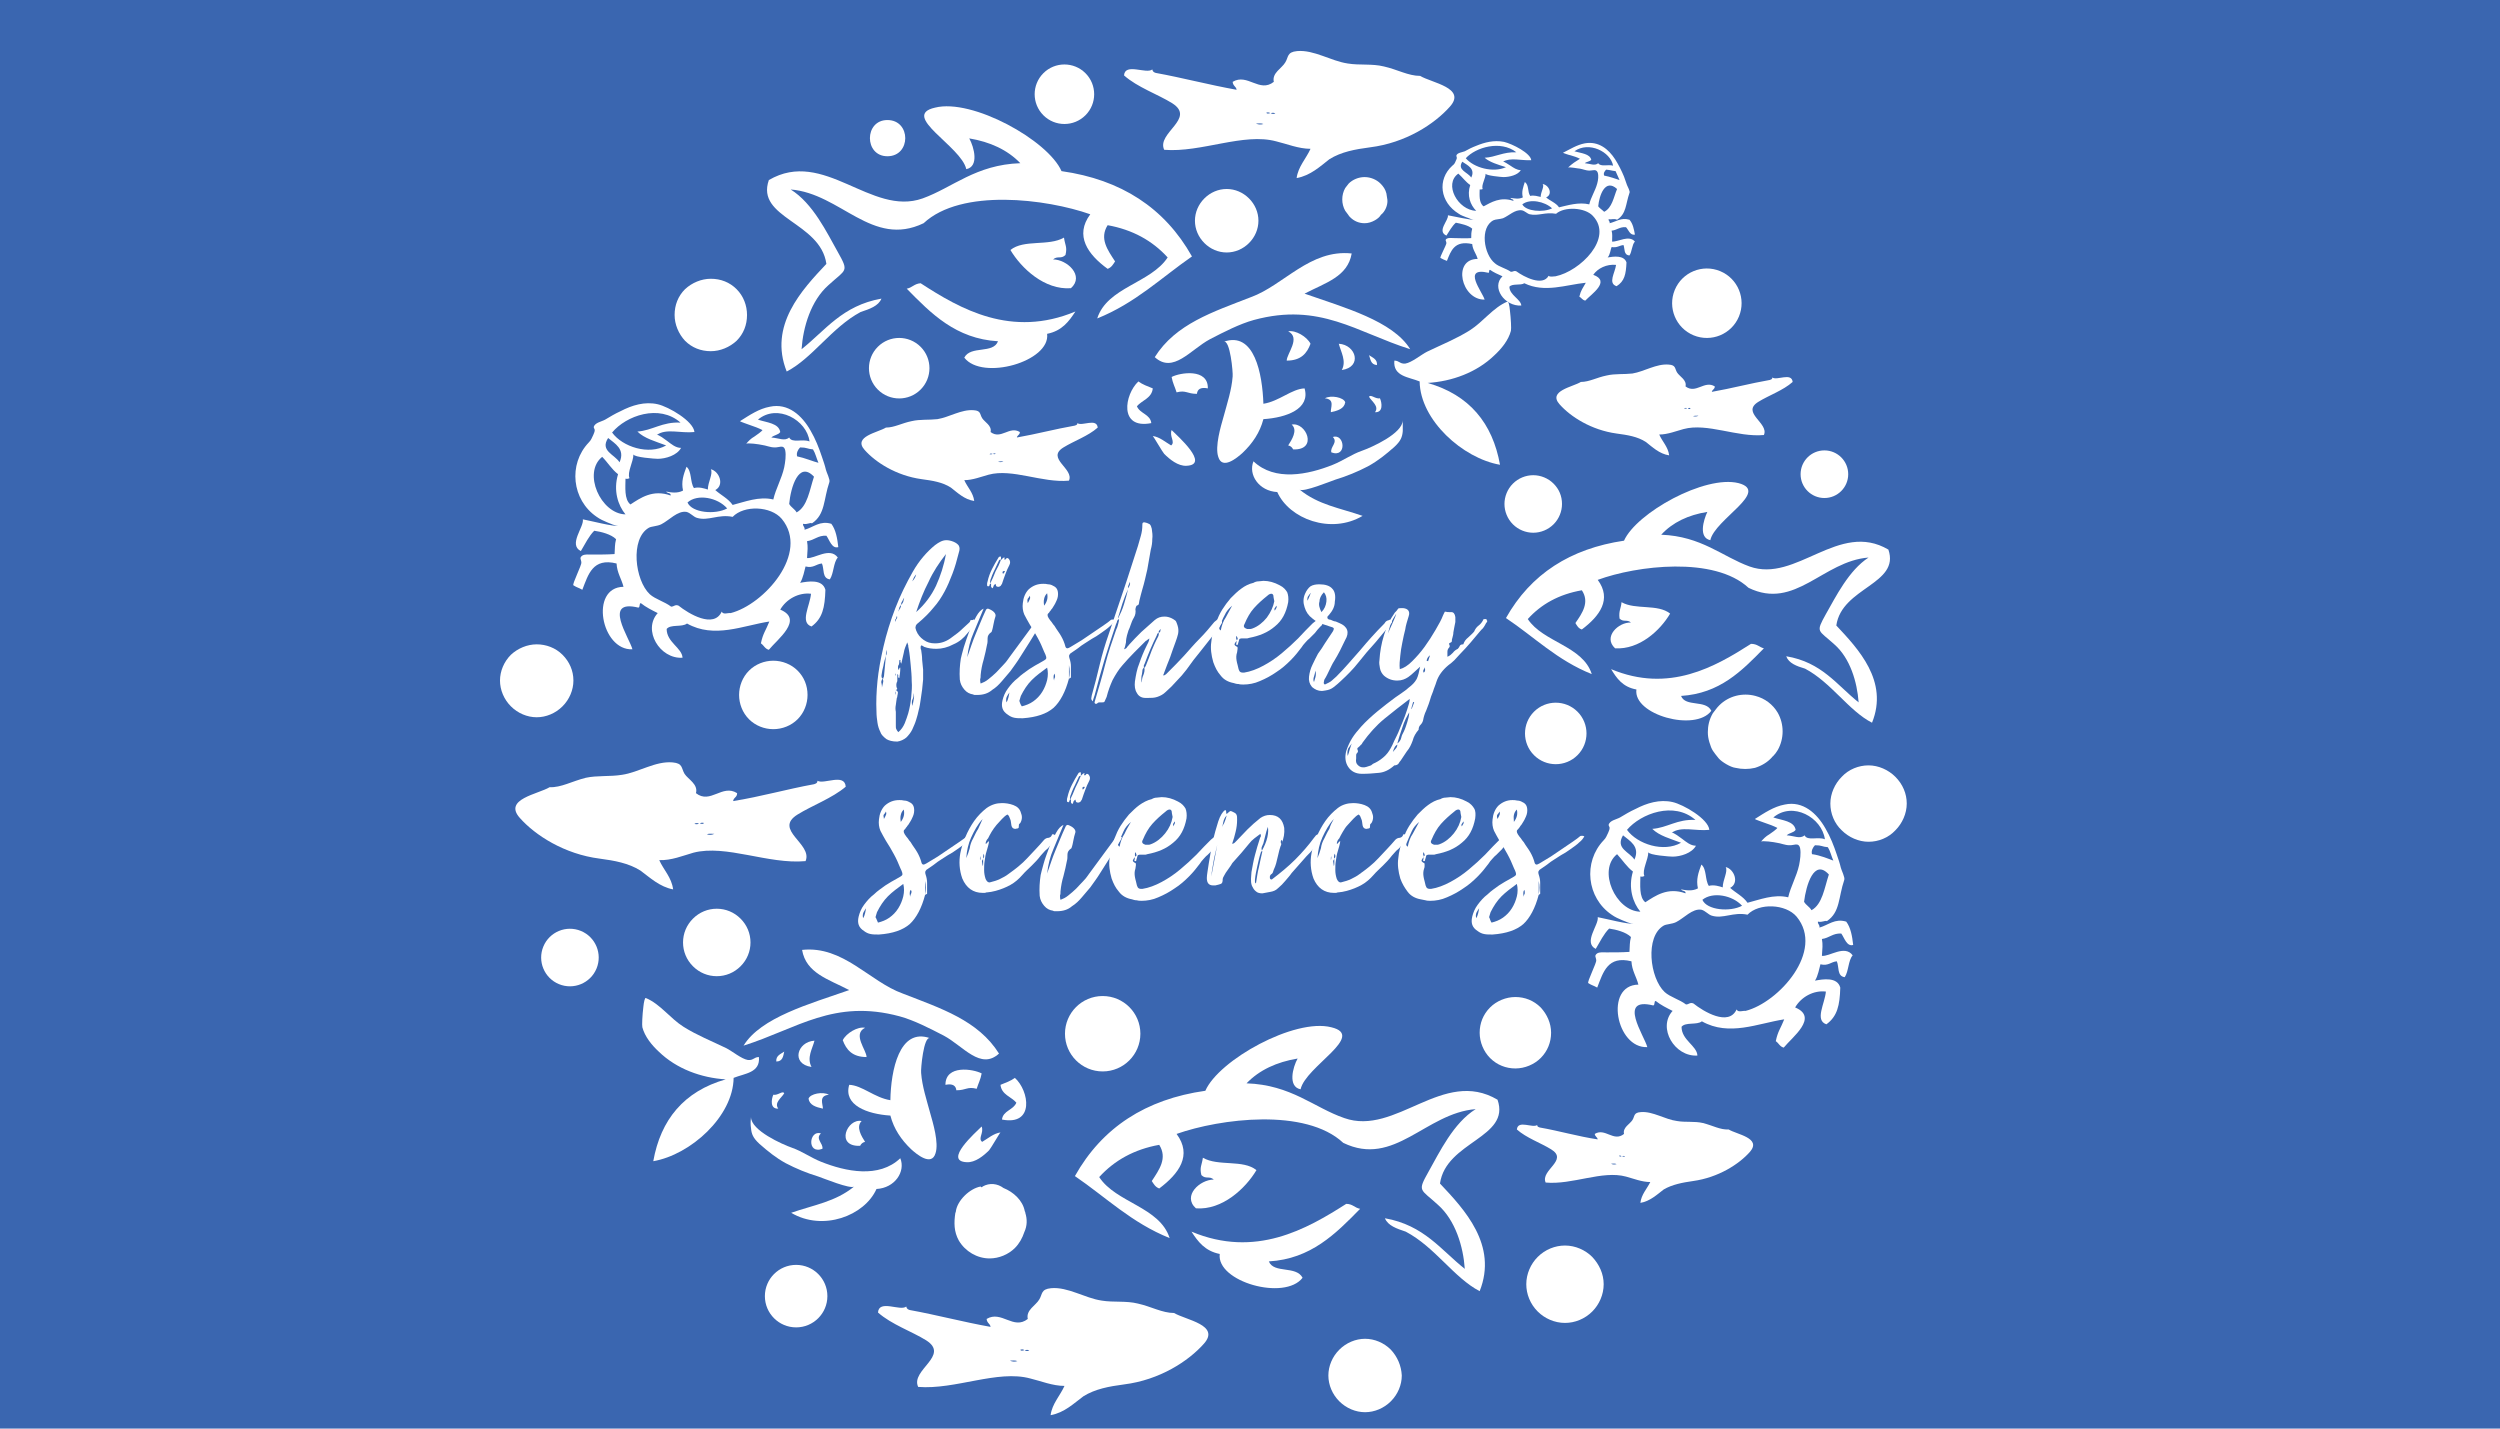 <?xml version="1.0" encoding="utf-8"?>
<!-- Generator: Adobe Illustrator 24.1.2, SVG Export Plug-In . SVG Version: 6.00 Build 0)  -->
<svg version="1.1" id="Layer_1" xmlns="http://www.w3.org/2000/svg" xmlns:xlink="http://www.w3.org/1999/xlink" x="0px" y="0px"
	 width="504px" height="288px" viewBox="0 0 504 288" style="enable-background:new 0 0 504 288;" xml:space="preserve">
<style type="text/css">
	.st0{fill-rule:evenodd;clip-rule:evenodd;fill:#3A66B0;}
	.st1{fill-rule:evenodd;clip-rule:evenodd;fill:#FFFFFF;}
	.st2{fill:#FFFFFF;}
</style>
<rect x="-13.9" y="-111" class="st0" width="517.9" height="517.9"/>
<path class="st1" d="M232.3,14c0.1,0.5,0.4,0.6,0.7,0.7c5.5,1,10.7,2.4,16.3,3.4c-0.1-0.7-0.7-0.7-0.8-1.6c3-1.8,5.4,2.3,8.3,0
	c-0.4-1.8,1.6-2.7,2.3-3.9c0.7-1.1,0.3-2.1,2.4-2.3c3.4-0.3,6.8,2,10.2,2.5c2.4,0.4,4.9,0,7.3,0.6c2.7,0.6,4.9,1.9,7.3,1.9
	c2.3,1.4,9.4,2.4,6,6.2c-3.1,3.5-8.9,7.3-16.1,8.2c-3,0.4-5.8,0.9-8.2,2.4c-1.8,1.4-3.8,3.3-6.6,3.8c0.3-2.3,1.9-3.9,2.8-5.9
	c-2.4,0-4.8-1-6.9-1.5c-6.6-1.8-15.1,2.3-22.6,1.7c-1.6-3.4,6.5-6.3,1.6-9.4c-2.9-1.8-7-3.2-9.7-5.6C226.8,12.6,231.1,15,232.3,14z
	 M255.3,22.7c0.1,0.3,0.4,0.2,0.8,0.1C255.9,22.7,255.7,22.6,255.3,22.7z M256.2,22.8c0.2,0.2,0.5,0.2,0.9,0.1
	C256.9,22.7,256.6,22.7,256.2,22.8z M253.2,24.9c0.4,0.2,0.9,0.3,1.5,0.1C254.3,24.8,253.7,24.9,253.2,24.9z"/>
<path class="st1" d="M182.7,263.4c0.1,0.5,0.4,0.6,0.7,0.7c5.5,1,10.7,2.4,16.3,3.4c-0.1-0.7-0.7-0.7-0.8-1.6c3-1.8,5.4,2.3,8.3,0
	c-0.4-1.8,1.6-2.7,2.3-3.9c0.7-1.1,0.3-2.1,2.4-2.3c3.4-0.3,6.8,2,10.2,2.5c2.4,0.4,4.9,0,7.3,0.6c2.7,0.6,4.9,1.9,7.3,1.9
	c2.3,1.4,9.4,2.4,6,6.2c-3.1,3.5-8.9,7.3-16.1,8.2c-3,0.4-5.8,0.9-8.2,2.4c-1.9,1.4-3.8,3.3-6.6,3.8c0.3-2.3,1.9-3.9,2.8-5.9
	c-2.4,0-4.8-1-6.9-1.5c-6.6-1.8-15.1,2.3-22.6,1.7c-1.6-3.4,6.5-6.3,1.6-9.4c-2.9-1.8-7-3.2-9.7-5.6
	C177.2,261.9,181.5,264.4,182.7,263.4z M205.7,272.1c0.1,0.3,0.4,0.2,0.8,0.1C206.3,272,206.1,272,205.7,272.1z M206.6,272.2
	c0.2,0.2,0.5,0.2,0.9,0.1C207.3,272.1,207,272.1,206.6,272.2z M203.6,274.3c0.4,0.2,0.9,0.3,1.5,0.1
	C204.7,274.2,204.1,274.3,203.6,274.3z"/>
<path class="st1" d="M170.5,158.6c-2.7,2.3-6.8,3.8-9.7,5.6c-5,3.1,3.1,5.9,1.6,9.4c-7.5,0.7-16-3.4-22.6-1.7
	c-2.1,0.6-4.5,1.6-6.9,1.5c0.9,2,2.5,3.5,2.8,5.9c-2.7-0.5-4.7-2.4-6.6-3.8c-2.4-1.5-5.2-2-8.2-2.4c-7.1-0.9-13-4.7-16.1-8.2
	c-3.4-3.8,3.7-4.8,6-6.2c2.3,0.1,4.5-1.2,7.3-1.9c2.3-0.5,4.9-0.2,7.3-0.6c3.4-0.5,6.7-2.8,10.2-2.5c2.1,0.2,1.7,1.1,2.4,2.3
	c0.7,1.1,2.8,2.1,2.3,3.9c2.9,2.3,5.3-1.9,8.3,0c0,0.9-0.7,0.8-0.8,1.6c5.6-0.9,10.8-2.4,16.3-3.4c0.3-0.1,0.7-0.2,0.7-0.7
	C166.1,158.2,170.3,155.8,170.5,158.6z M141.1,166c0.3,0.1,0.7,0.2,0.8-0.1C141.5,165.8,141.2,165.9,141.1,166z M140,166.1
	c0.4,0.1,0.7,0.1,0.9-0.1C140.5,165.9,140.2,165.9,140,166.1z M142.5,168.2c0.6,0.2,1.1,0.1,1.5-0.1
	C143.4,168.1,142.9,168,142.5,168.2z"/>
<path class="st1" d="M361.4,77c-1.9,1.7-4.8,2.7-6.9,4c-3.6,2.2,2.2,4.3,1.1,6.7c-5.4,0.5-11.4-2.5-16.2-1.2
	c-1.5,0.4-3.2,1.1-4.9,1.1c0.6,1.4,1.8,2.5,2,4.2c-2-0.3-3.4-1.7-4.7-2.7c-1.7-1.1-3.7-1.4-5.9-1.7c-5.1-0.7-9.3-3.4-11.5-5.9
	c-2.4-2.7,2.7-3.5,4.3-4.5c1.7,0,3.2-0.9,5.2-1.3c1.7-0.4,3.5-0.2,5.2-0.4c2.4-0.4,4.8-2,7.3-1.8c1.5,0.1,1.2,0.8,1.7,1.6
	c0.5,0.8,2,1.5,1.7,2.8c2.1,1.6,3.8-1.3,5.9,0c0,0.6-0.5,0.6-0.6,1.1c4-0.7,7.7-1.7,11.7-2.4c0.2-0.1,0.5-0.1,0.5-0.5
	C358.2,76.8,361.2,75,361.4,77z M340.3,82.4c0.2,0.1,0.5,0.1,0.5-0.1C340.6,82.2,340.4,82.2,340.3,82.4z M339.5,82.4
	c0.3,0,0.5,0,0.6-0.1C339.9,82.2,339.7,82.2,339.5,82.4z M341.3,83.9c0.4,0.1,0.8,0.1,1.1-0.1C342,83.8,341.6,83.8,341.3,83.9z"/>
<path class="st1" d="M221.3,86.2c-1.9,1.7-4.8,2.7-6.9,4c-3.6,2.2,2.2,4.3,1.1,6.7c-5.4,0.5-11.4-2.5-16.2-1.2
	c-1.5,0.4-3.2,1.1-4.9,1.1c0.6,1.4,1.8,2.5,2,4.2c-2-0.3-3.4-1.7-4.7-2.7c-1.7-1.1-3.7-1.4-5.9-1.7c-5.1-0.7-9.3-3.4-11.5-5.9
	c-2.4-2.7,2.7-3.5,4.3-4.5c1.7,0,3.2-0.9,5.2-1.3c1.7-0.4,3.5-0.2,5.2-0.4c2.4-0.4,4.8-2,7.3-1.8c1.5,0.1,1.2,0.8,1.7,1.6
	c0.5,0.8,2,1.5,1.7,2.8c2.1,1.6,3.8-1.3,5.9,0c0,0.6-0.5,0.6-0.6,1.1c4-0.7,7.7-1.7,11.7-2.4c0.2-0.1,0.5-0.1,0.5-0.5
	C218.1,86,221.1,84.2,221.3,86.2z M200.2,91.5c0.2,0.1,0.5,0.1,0.5-0.1C200.5,91.4,200.3,91.4,200.2,91.5z M199.5,91.6
	c0.3,0,0.5,0,0.6-0.1C199.8,91.4,199.6,91.4,199.5,91.6z M201.2,93.1c0.4,0.1,0.8,0.1,1.1-0.1C201.9,93,201.5,93,201.2,93.1z"/>
<path class="st1" d="M309.9,226.8c0,0.4,0.3,0.4,0.5,0.5c4,0.7,7.7,1.8,11.7,2.4c-0.1-0.5-0.5-0.5-0.6-1.1c2.1-1.3,3.8,1.7,5.9,0
	c-0.3-1.3,1.2-2,1.7-2.8c0.5-0.8,0.2-1.5,1.7-1.6c2.4-0.2,4.9,1.5,7.3,1.8c1.7,0.3,3.5,0,5.2,0.4c2,0.5,3.5,1.4,5.2,1.3
	c1.6,1,6.7,1.7,4.3,4.5c-2.2,2.5-6.4,5.2-11.5,5.9c-2.1,0.3-4.2,0.7-5.9,1.7c-1.3,1-2.8,2.4-4.7,2.7c0.2-1.7,1.3-2.8,2-4.2
	c-1.7,0-3.4-0.7-4.9-1.1c-4.8-1.3-10.8,1.7-16.2,1.2c-1.1-2.5,4.7-4.5,1.1-6.7c-2.1-1.3-5-2.3-6.9-4
	C306,225.7,309,227.5,309.9,226.8z M326.4,233c0.1,0.2,0.3,0.2,0.5,0.1C326.8,233,326.6,232.9,326.4,233z M327,233.1
	c0.2,0.1,0.4,0.1,0.6,0.1C327.5,233,327.3,233,327,233.1z M324.8,234.6c0.3,0.2,0.6,0.2,1.1,0.1
	C325.6,234.5,325.2,234.6,324.8,234.6z"/>
<g>
	<path class="st1" d="M272.5,51.1c-0.8,4.7-5.3,5.9-9.5,8.1c8,2.8,17.8,5.5,21.3,11.2c-10.8-3.4-18.2-9.5-31.5-5.9
		c-2.9,0.8-6,2.4-8.9,3.9c-3.9,2.1-7.4,7-11.1,3.6c4.2-6.7,11.7-9.1,19.4-12.1C258.8,57.5,264.1,50.2,272.5,51.1z"/>
	<path class="st1" d="M304.4,62.6c0.2,1.6,0.3,3.7,0.2,4.1c-0.5,1.9-1.9,3.6-3.3,4.9c-3.6,3.5-8.6,5.3-13.5,5.6
		c8.4,2.4,13.1,8.1,14.6,16.5c-7.5-1.3-16.1-9-16.2-16.8c-2.2-0.9-5.4-1-5.1-4.2c1,0,1.1,0.7,2.2,0.6c1.3-0.2,3.2-1.8,4.4-2.4
		c2.9-1.4,5.9-2.6,8.6-4.3c2.7-1.7,4.7-4.6,7.6-5.8C304.1,60.7,304.3,61.5,304.4,62.6z"/>
	<path class="st1" d="M259.7,66.8c1.5-0.3,3.8,1.1,4.5,2.5c-0.7,1.9-1.9,3.4-4.8,3.4C259.4,71.3,262.3,68.1,259.7,66.8z"/>
	<path class="st1" d="M254.7,81.4c3.2-0.5,5.7-3,8.3-3.1c1.2,4.1-3.6,5.9-8.3,6.2c-0.7,2.7-2.2,4.9-4.2,6.8c-1.1,1-4.1,3.5-4.9,0.8
		c-0.7-2.1,0.5-6.1,1.1-8.2c0.7-2.6,1.6-5.3,1.8-8c0.1-0.7-0.5-7.5-1.8-7C252.9,66.7,254.5,75.4,254.7,81.4z"/>
	<path class="st1" d="M269.9,69.3c3.5,0.2,4.8,4.7,0.6,5.3C271.5,72.8,270.3,70.9,269.9,69.3z"/>
	<path class="st1" d="M276,71.6c0.7,0.5,1.7,0.8,1.6,2C276.3,73.5,276.3,72.4,276,71.6z"/>
	<path class="st1" d="M243.5,78.3c-1.5-0.3-2.1,0.2-2.2,1.1c-2,0-2.2-0.8-4.1-0.3c-0.3-1-0.8-1.9-1-3.1
		C237.9,75.1,243.6,74.2,243.5,78.3z"/>
	<path class="st1" d="M229.5,76.9c0.8,0.6,1.9,1,2.9,1.4c-0.2,2-2.2,2.4-3.2,3.6c0.6,1.5,2.7,1.6,2.9,3.4
		C225.5,86.6,226.7,79.5,229.5,76.9z"/>
	<path class="st1" d="M267.1,80.3c1.2-0.7,3.8-0.2,4.1,0.8c-0.2,1.3-1.5,1.7-2.9,2C268.2,82.2,269.2,80.5,267.1,80.3z"/>
	<path class="st1" d="M260.4,85.6c2.9-0.6,5.4,5.2,0.3,5c-0.2-0.4-0.5-0.7-1-0.8C260.4,88.7,261.7,86.7,260.4,85.6z"/>
	<path class="st1" d="M236.2,86.7c1.2,1.2,7.8,7,3,7.2c-1.7,0.1-3.4-1.3-4.5-2.4c-0.3-0.3-2.2-3.6-2.3-3.6c1.4,0.2,2.5,1.2,3.7,1.9
		C237,89.1,235.7,88,236.2,86.7z"/>
	<path class="st1" d="M282.8,86.9c-0.1,1.2-0.4,2-1.7,3.2c-1.7,1.5-3.3,2.8-5.3,3.9c-2.1,1.1-4.3,2-6.6,2.7c-0.9,0.3-6.5,2.6-7.2,2
		c3.8,3.1,8.1,3.7,12.7,5.3c-6.4,3.8-14.8,0.6-17.2-4.8c-3.7-0.2-5.9-3.5-4.8-6.2c4.3,4.1,11,2.7,16,0.7c2-0.8,3.8-2.1,5.8-2.8
		c2-0.7,8.3-3.5,8.3-6.2C282.8,85.7,282.8,86.4,282.8,86.9z"/>
	<path class="st1" d="M276,80c0.3-0.6,1.3,0.5,2.2,0.3c0.4,0.9,0.7,2.9-1,2.8C278.1,81.9,276.5,80.9,276,80z"/>
	<path class="st1" d="M268.7,88.1c2.4-0.8,2.9,4.3-0.3,3.1C268.1,90.1,269.8,89.2,268.7,88.1z"/>
</g>
<g>
	<path class="st1" d="M161.7,191.5c0.8,4.7,5.3,5.9,9.5,8.1c-8,2.8-17.8,5.5-21.3,11.2c10.8-3.4,18.2-9.5,31.5-5.9
		c2.9,0.8,6,2.4,8.9,3.9c3.9,2.1,7.4,7,11.1,3.6c-4.2-6.7-11.7-9.1-19.4-12.1C175.3,197.9,170,190.6,161.7,191.5z"/>
	<path class="st1" d="M129.7,203c-0.2,1.6-0.3,3.7-0.2,4.1c0.5,1.9,1.9,3.6,3.3,4.9c3.6,3.5,8.6,5.3,13.5,5.6
		c-8.4,2.4-13.1,8.1-14.6,16.5c7.5-1.3,16.1-9,16.2-16.8c2.2-0.9,5.4-1,5.1-4.2c-1,0-1.1,0.7-2.2,0.6c-1.3-0.2-3.2-1.8-4.4-2.4
		c-2.9-1.4-5.9-2.6-8.6-4.3c-2.7-1.7-4.7-4.6-7.6-5.8C130,201.1,129.8,202,129.7,203z"/>
	<path class="st1" d="M174.4,207.2c-1.5-0.3-3.8,1.1-4.5,2.5c0.7,1.9,1.9,3.4,4.8,3.4C174.7,211.7,171.8,208.5,174.4,207.2z"/>
	<path class="st1" d="M179.5,221.8c-3.2-0.5-5.7-3-8.3-3.1c-1.2,4.1,3.6,5.9,8.3,6.2c0.7,2.7,2.2,4.9,4.2,6.8c1.1,1,4.1,3.5,4.9,0.8
		c0.7-2.1-0.5-6.1-1.1-8.2c-0.7-2.6-1.6-5.3-1.8-8c-0.1-0.7,0.5-7.5,1.8-7C181.3,207.1,179.6,215.8,179.5,221.8z"/>
	<path class="st1" d="M164.2,209.8c-3.5,0.2-4.8,4.7-0.6,5.3C162.6,213.2,163.8,211.4,164.2,209.8z"/>
	<path class="st1" d="M158.1,212c-0.7,0.5-1.7,0.8-1.6,2C157.8,214,157.9,212.9,158.1,212z"/>
	<path class="st1" d="M190.6,218.7c1.5-0.3,2.1,0.2,2.2,1.1c2,0,2.2-0.8,4.1-0.3c0.3-1,0.8-1.9,1-3.1
		C196.2,215.5,190.6,214.6,190.6,218.7z"/>
	<path class="st1" d="M204.6,217.3c-0.8,0.6-1.9,1-2.9,1.4c0.2,2,2.2,2.4,3.2,3.6c-0.6,1.5-2.7,1.6-2.9,3.4
		C208.6,227,207.5,219.9,204.6,217.3z"/>
	<path class="st1" d="M167.1,220.7c-1.2-0.7-3.8-0.2-4.1,0.8c0.2,1.3,1.5,1.7,2.9,2C165.9,222.6,165,220.9,167.1,220.7z"/>
	<path class="st1" d="M173.7,226c-2.9-0.6-5.4,5.2-0.3,5c0.2-0.4,0.5-0.7,1-0.8C173.7,229.1,172.5,227.2,173.7,226z"/>
	<path class="st1" d="M197.9,227.1c-1.2,1.2-7.8,7-3,7.2c1.7,0.1,3.4-1.3,4.5-2.4c0.3-0.3,2.2-3.6,2.3-3.6c-1.4,0.2-2.5,1.2-3.7,1.9
		C197.1,229.5,198.4,228.4,197.9,227.1z"/>
	<path class="st1" d="M151.4,227.4c0.1,1.2,0.4,2,1.7,3.2c1.7,1.5,3.3,2.8,5.3,3.9c2.1,1.1,4.3,2,6.6,2.7c0.9,0.3,6.5,2.6,7.2,2
		c-3.8,3.1-8.1,3.7-12.7,5.3c6.4,3.8,14.8,0.6,17.2-4.8c3.7-0.2,5.9-3.5,4.8-6.2c-4.3,4.1-11,2.7-16,0.7c-2-0.8-3.8-2.1-5.8-2.8
		c-2-0.7-8.3-3.5-8.3-6.2C151.3,226.1,151.3,226.8,151.4,227.4z"/>
	<path class="st1" d="M158.1,220.4c-0.3-0.6-1.3,0.5-2.2,0.3c-0.4,0.9-0.7,2.9,1,2.8C156,222.3,157.6,221.3,158.1,220.4z"/>
	<path class="st1" d="M165.5,228.5c-2.4-0.8-2.9,4.3,0.3,3.1C166,230.5,164.3,229.6,165.5,228.5z"/>
</g>
<g>
	<path class="st1" d="M262.2,219.6c-2.6-0.5-1.6-4.4-0.6-6.2c-4.2,0.7-7.7,2.3-10.3,5c9,0.3,13.6,4.9,19.7,7
		c10.4,3.7,19.9-10.2,30.9-3.7c2.7,7.7-10.4,8.4-11.6,16.9c4.9,5.2,11.7,12.4,8,21.7c-5.2-2.7-9-8.9-14.9-12
		c-1.8-0.6-3.6-1.2-4.2-2.7c7.9,1.4,11.3,6.4,16.1,10.2c-0.3-4.5-1.9-9.8-5.4-12.9c-3.6-3.3-4.2-2.6-1.9-6.7c2.2-3.9,5-9.8,9.5-12.6
		c-10.1,0.8-16.4,11.8-26.7,6.8c-7.6-7.1-24.8-4.9-33.6-1.8c3.2,4.3,0.5,8-3.5,11c-0.8-0.3-1.1-0.9-1.5-1.5c1.5-2.3,3.2-4.6,1.5-7.3
		c-5,0.9-9,3.1-12.1,6.5c3.4,5.2,12.2,6,14.2,12.3c-7.7-3.1-12.8-8.2-19.1-12.5c5.5-9.8,14.3-15.5,26.3-17.2
		c2.7-6.2,18-14.7,25.4-12.8C275.5,208.8,263.2,215,262.2,219.6z"/>
	<path class="st1" d="M242.5,233.4c3.1,1.8,8.1,0.3,10.8,2.5c-2.2,3.7-6.9,8.1-12.2,7.7c-2.8-2.5,0.8-5.8,3.6-5.8
		c-0.9-0.8-1.6,0-2.5-0.9C241.8,235.3,242.3,234.9,242.5,233.4z"/>
	<path class="st1" d="M274.2,243.7c-4.9,5-9.9,10.1-18.4,10.6c1,2.5,5.5,0.8,6.8,3.3c-3.6,4.7-17.4,0.8-16.7-4.8
		c-3-0.6-4.4-2.5-5.7-4.5c12.9,5.4,23.2-0.5,31.2-5.6C272.7,242.7,273.1,243.5,274.2,243.7z"/>
</g>
<g>
	<path class="st1" d="M194.8,34.1c2.6-0.5,1.6-4.4,0.6-6.2c4.2,0.7,7.7,2.3,10.3,5c-9,0.3-13.6,4.9-19.7,7.1
		c-10.4,3.7-19.9-10.2-31-3.7c-2.7,7.7,10.4,8.4,11.6,16.9c-4.9,5.2-11.7,12.4-8,21.7c5.2-2.7,9.1-8.9,14.9-12
		c1.8-0.6,3.6-1.2,4.2-2.7c-7.9,1.4-11.3,6.4-16.1,10.2c0.3-4.5,1.9-9.8,5.4-12.9c3.6-3.3,4.2-2.6,1.9-6.7c-2.2-3.9-5-9.8-9.5-12.6
		c10.1,0.8,16.4,11.8,26.8,6.8c7.6-7.1,24.8-4.9,33.6-1.8c-3.2,4.3-0.5,8.1,3.5,11c0.8-0.3,1.1-0.9,1.5-1.5
		c-1.5-2.3-3.2-4.6-1.5-7.3c5,0.9,9,3.1,12.1,6.5c-3.4,5.2-12.2,6-14.2,12.3c7.7-3.1,12.9-8.2,19.1-12.5
		c-5.5-9.8-14.3-15.5-26.3-17.2c-2.7-6.2-18-14.7-25.5-12.8C181.4,23.3,193.8,29.5,194.8,34.1z"/>
	<path class="st1" d="M214.5,47.9c-3.1,1.8-8.1,0.3-10.8,2.5c2.2,3.7,6.9,8.1,12.2,7.7c2.8-2.5-0.8-5.8-3.6-5.8
		c0.9-0.8,1.6,0,2.5-0.9C215.2,49.8,214.7,49.4,214.5,47.9z"/>
	<path class="st1" d="M182.8,58.2c4.9,5,9.9,10.1,18.4,10.6c-1,2.6-5.5,0.8-6.8,3.3c3.6,4.7,17.4,0.8,16.7-4.8
		c3-0.6,4.4-2.5,5.7-4.5c-12.9,5.4-23.2-0.5-31.2-5.7C184.3,57.2,183.9,58,182.8,58.2z"/>
</g>
<g>
	<path class="st1" d="M344.8,108.9c-2.4-0.5-1.4-4-0.6-5.7c-3.8,0.6-7,2.1-9.3,4.6c8.1,0.3,12.3,4.4,17.8,6.4c9.4,3.4,18-9.3,28-3.4
		c2.4,7-9.4,7.6-10.5,15.3c4.4,4.7,10.6,11.2,7.2,19.6c-4.7-2.4-8.2-8.1-13.5-10.9c-1.7-0.5-3.3-1.1-3.8-2.5
		c7.2,1.2,10.2,5.8,14.6,9.3c-0.3-4.1-1.7-8.9-4.9-11.7c-3.3-3-3.8-2.3-1.7-6.1c2-3.5,4.6-8.8,8.6-11.4c-9.2,0.7-14.8,10.7-24.2,6.1
		c-6.9-6.4-22.5-4.5-30.4-1.6c2.9,3.9,0.4,7.3-3.2,10c-0.7-0.2-1-0.8-1.3-1.3c1.4-2,2.9-4.2,1.3-6.6c-4.6,0.8-8.2,2.8-10.9,5.8
		c3.1,4.7,11.1,5.4,12.9,11.1c-7-2.8-11.6-7.5-17.3-11.3c5-8.9,13-14,23.8-15.6c2.5-5.6,16.3-13.3,23.1-11.6
		C356.9,99.1,345.7,104.7,344.8,108.9z"/>
	<path class="st1" d="M326.9,121.4c2.8,1.6,7.3,0.3,9.8,2.3c-2,3.4-6.2,7.3-11.1,7c-2.5-2.3,0.7-5.3,3.2-5.2c-0.8-0.7-1.5,0-2.3-0.8
		C326.3,123.1,326.8,122.7,326.9,121.4z"/>
	<path class="st1" d="M355.6,130.7c-4.5,4.6-8.9,9.1-16.7,9.6c0.9,2.3,5,0.7,6.1,3c-3.2,4.3-15.8,0.8-15.1-4.3
		c-2.8-0.5-4-2.3-5.1-4.1c11.7,4.9,21-0.5,28.2-5.1C354.3,129.8,354.7,130.5,355.6,130.7z"/>
</g>
<path class="st1" d="M366.5,185.8c-0.1,0.5,0.4,0.6,0.3,1.2c1.8-0.5,3.1-1.9,5.4-1.2c0.9,1.2,1.2,2.9,1.4,4.7
	c-1.3,0.4-1.8-1.5-2.4-2.3c-1.7-0.1-2.4,0.9-3.9,1.1c0.2,1.2,0.1,1.8,0,3.4c1.5,0.2,4.6-2.3,6.2-0.1c-0.9,1-0.8,3.2-1.6,4.4
	c-1.6-0.2-1.1-2.1-1.6-3.2c-1.2,0.1-1.7,1-3.3,0.6c-0.2,0.7-0.5,2.4-1.1,3.3c1.6-0.3,4.5-0.8,5.1,1.4c-0.1,3.6-0.6,5.8-2.8,7.4
	c-2.4-0.8-0.3-4.2-0.1-6.6c-2.5-0.3-5,1.1-6.2,3.2c4.8,2-0.6,6-2.3,8.1c-0.8-0.2-1-0.9-1.6-1.3c0.4-2,1-2.6,1.7-4.4
	c-5.3,0.8-11.1,3.5-16.6,0.4c-1,0.8-3.3,0.1-4.1,1.1c0,2.7,3.1,3.8,3.2,5.8c-4.6,0.3-8.1-5.6-5-9c-1.2-0.6-2.4-1.2-3.4-2
	c-0.4,0-0.1,0.8-0.5,0.9c-7.3-1.8-1.8,6.1-1.2,8.4c-6.3,0.3-8.7-12.5-1.8-12.6c-0.4-1.6-1.3-2.8-1.4-4.7c-4.8-1.2-5.7,2.2-6.9,5.3
	c-0.9-0.5-1-0.4-1.8-0.9c-0.3-0.2,1.7-4.1,1.6-4.6c0-0.6-0.5-0.9,0.2-1.4c0.5-0.3,1.3-0.2,1.9-0.2c1.6,0,3.1,0,4.6-0.1
	c0.1-1.3,0-1.8,0.3-3c-1-1-3-1.5-4.4-1.7c-1.1,1.1-1.8,2.6-2.7,4.1c-2.6-1.3,0.7-4.9,0.4-6.4c1.6,0.3,6.2,1.5,7.2,1.3
	c-0.5,0.1-1.8-0.5-2.3-0.7c-0.7-0.3-1.4-0.6-2.1-1.1c-5-3.4-5.8-10.6-1.6-15c0.5-0.5,0.6-0.9,0.9-1.5c0.1-0.3,0.3-0.6,0.3-1
	c0-0.2-0.2-0.4-0.2-0.6c0.2-0.9,1.6-1.1,2.3-1.5c1-0.6,2-1.2,3.1-1.7c2.3-1.2,4.9-2,7.5-1.4c2.2,0.5,7.2,3.4,7.4,5.6
	c-2.8,0.3-5.7-0.8-7.6,0.6c0.3-0.2,1.8,1,2.1,1.2c0.8,0.6,1.7,1.4,2.8,1.4c-0.8,1.5-3.1,2.2-4.7,2.2c-0.5,0-4.8-0.3-4.9-0.9
	c0,1.5-1.3,3.6-0.8,4.8c-0.2,0.1-0.4,0.2-0.8,0.1c0,1.6-0.3,4.2,1,5.2c2-1.3,4.5-3.1,8.1-1.8c0.1-0.6-0.7-0.4-0.9-0.8
	c1,0.2,2.3,0.4,3.4-0.2c-0.4-1.8,0.1-3.2,0.7-4.8c1.1,0.9,0.7,3.1,1.5,4.3c1-0.3,2.2,0.1,2.8,0.3c0-1.5,1.1-3.2,0.6-4.1
	c1.7,0.4,2.8,3.2,0.9,4.2c1.1,1,2.6,1.7,3.5,3c2.4-0.6,5.3-1.8,8.2-1.1c0.5-2.2,1.7-4.2,2.2-6.5c0.2-1,0.4-2.4,0.2-3.4
	c-0.3-1.3-1.3-0.5-2.2-0.6c-0.8,0-1.7-0.4-2.5-0.5c-0.4-0.1-3-0.5-3.2-0.2c0.5-0.6,1-1.1,1.7-1.5c0.2-0.1,1.7-1.2,1.6-1.3
	c-0.8-0.4-1.6-0.7-2.5-1c-0.2-0.1-2.1-0.7-2-0.8c1.9-1.2,3.8-2.5,6-2.9c3.7-0.8,6.5,1.8,8.2,4.8c1,1.7,1.7,3.5,2.3,5.3
	c0.3,0.9,0.6,1.7,0.8,2.6c0.1,0.5,0.9,2,0.7,2.5c-1.2,3.5-0.8,6.5-3.5,8.3C367.9,185.5,367.4,186,366.5,185.8z M357.5,164.8
	c1.8,0.6,4.2,0.7,4.5,2.5c-0.4,0.6-1.3,0.6-1.8,1.1c1.5,0.1,2.7,0.8,3.6,0c0.6,1.2,2.7,0.2,4.1,0.8
	C367.3,164.8,361.4,161.5,357.5,164.8z M328,167.3c2.1,2.9,7.4,4.6,10.9,2.6c-2.1-0.8-4.4-1.4-5.8-2.8c3-0.2,5-2,8.7-1.8
	C337.5,161.5,330.8,164,328,167.3z M369.6,173.5c-0.4-0.9-0.6-1.9-1.1-2.7c-1.2-0.1-1.2-0.4-2.6-0.4c-0.4,0.4-0.8,1.1-0.6,1.8
	C366.9,172.4,368.8,173.2,369.6,173.5z M329.5,173.3c1.2-2.7-1-3.8-2.3-4.9C325.6,171.1,328.5,171.7,329.5,173.3z M363.7,181.8
	c0.4,0.7,1.1,1,1.5,1.7c2.2-1.2,2.6-4.5,3.5-7.2C365.7,173,364.1,178.5,363.7,181.8z M326,172.2c-4,3.2-0.3,11.5,4.7,11.6
	c-1.5-1.8-2.5-4.8-1.5-8.1C328,174.8,327.1,173.4,326,172.2z M343.2,181.4c0.9,2.1,5.6,2.5,8,1.2
	C349.3,180.5,345.3,179.7,343.2,181.4z M351.9,203.8c6.7-1.7,16-12.1,10.3-19c-2.2-2.6-7.6-2.8-9.9-0.4c-2.9-0.6-4.9,0.9-7.2,0.2
	c-0.7-0.2-1.3-1-2.1-1.2c-1.8-0.3-3.5,1.7-5.1,2.5c-0.8,0.4-2,0.4-2.5,0.7c-3.8,2.2-2.8,10.6,0.2,13.4c1.1,1,3,1.5,4.3,2.5
	c0.6,0,0.8-0.5,1.5-0.2c2,1.6,7.1,4.7,8.7,1.2C350.4,204.2,351.4,203.7,351.9,203.8z"/>
<path class="st1" d="M161.9,105.6c-0.1,0.5,0.4,0.6,0.3,1.2c1.8-0.5,3.1-1.9,5.4-1.2c0.9,1.2,1.2,2.9,1.4,4.7
	c-1.3,0.4-1.8-1.5-2.4-2.3c-1.7-0.1-2.4,0.9-3.9,1.1c0.2,1.2,0.1,1.8,0,3.4c1.5,0.2,4.6-2.3,6.2-0.1c-0.9,1-0.8,3.2-1.6,4.4
	c-1.6-0.2-1.1-2.1-1.6-3.2c-1.2,0.1-1.7,1-3.3,0.6c-0.2,0.7-0.5,2.4-1.1,3.3c1.6-0.3,4.5-0.8,5.1,1.4c-0.1,3.6-0.6,5.8-2.8,7.4
	c-2.4-0.8-0.3-4.2-0.1-6.6c-2.5-0.3-5,1.1-6.2,3.2c4.8,2-0.6,6-2.3,8.1c-0.8-0.2-1-0.9-1.6-1.3c0.4-2,1-2.6,1.7-4.4
	c-5.3,0.8-11.1,3.5-16.6,0.4c-1,0.8-3.3,0.1-4.1,1.1c0,2.7,3.1,3.8,3.2,5.8c-4.6,0.3-8.1-5.6-5-9c-1.2-0.6-2.4-1.2-3.4-2
	c-0.4,0-0.1,0.8-0.5,0.9c-7.3-1.8-1.8,6.1-1.2,8.4c-6.3,0.3-8.7-12.5-1.8-12.6c-0.4-1.6-1.3-2.8-1.4-4.7c-4.8-1.2-5.7,2.2-6.9,5.3
	c-0.9-0.5-1-0.4-1.8-0.9c-0.3-0.2,1.7-4.1,1.6-4.6c0-0.6-0.5-0.9,0.2-1.4c0.5-0.3,1.3-0.2,1.9-0.2c1.6,0,3.1,0,4.6-0.1
	c0.1-1.3,0-1.8,0.3-3c-1-1-3-1.5-4.4-1.7c-1.1,1.1-1.8,2.6-2.7,4.1c-2.6-1.3,0.7-4.9,0.4-6.4c1.6,0.3,6.2,1.5,7.2,1.3
	c-0.5,0.1-1.8-0.5-2.3-0.7c-0.7-0.3-1.4-0.6-2.1-1.1c-5-3.4-5.8-10.6-1.6-15c0.5-0.5,0.6-0.9,0.9-1.5c0.1-0.3,0.3-0.6,0.3-1
	c0-0.2-0.2-0.4-0.2-0.6c0.2-0.9,1.6-1.1,2.3-1.5c1-0.6,2-1.2,3.1-1.7c2.3-1.2,4.9-2,7.5-1.4c2.2,0.5,7.2,3.4,7.4,5.6
	c-2.8,0.3-5.7-0.8-7.6,0.6c0.3-0.2,1.8,1,2.1,1.2c0.8,0.6,1.7,1.4,2.8,1.4c-0.8,1.5-3.1,2.2-4.7,2.2c-0.5,0-4.8-0.3-4.9-0.9
	c0,1.5-1.3,3.6-0.8,4.8c-0.2,0.1-0.4,0.2-0.8,0.1c0,1.6-0.3,4.2,1,5.2c2-1.3,4.5-3.1,8.1-1.8c0.1-0.6-0.7-0.4-0.9-0.8
	c1,0.2,2.3,0.4,3.4-0.2c-0.4-1.8,0.1-3.2,0.7-4.8c1.1,0.9,0.7,3.1,1.5,4.3c1-0.3,2.2,0.1,2.8,0.3c0-1.5,1.1-3.2,0.6-4.1
	c1.7,0.4,2.8,3.2,0.9,4.2c1.1,1,2.6,1.7,3.5,3c2.4-0.6,5.3-1.8,8.2-1.1c0.5-2.2,1.7-4.2,2.2-6.5c0.2-1,0.4-2.4,0.2-3.4
	c-0.3-1.3-1.3-0.5-2.2-0.6c-0.8,0-1.7-0.4-2.5-0.5c-0.4-0.1-3-0.5-3.2-0.2c0.5-0.6,1-1.1,1.7-1.5c0.2-0.1,1.7-1.2,1.6-1.3
	c-0.8-0.4-1.6-0.7-2.5-1c-0.2-0.1-2.1-0.7-2-0.8c1.9-1.2,3.8-2.5,6-2.9c3.7-0.8,6.5,1.8,8.2,4.8c1,1.7,1.7,3.5,2.3,5.3
	c0.3,0.9,0.6,1.7,0.8,2.6c0.1,0.5,0.9,2,0.7,2.5c-1.2,3.5-0.8,6.5-3.5,8.3C163.2,105.3,162.8,105.8,161.9,105.6z M152.8,84.6
	c1.8,0.6,4.2,0.7,4.5,2.5c-0.4,0.6-1.3,0.6-1.8,1.1c1.5,0.1,2.7,0.8,3.6,0c0.6,1.2,2.7,0.2,4.1,0.8
	C162.7,84.7,156.7,81.3,152.8,84.6z M123.4,87.2c2.1,2.9,7.4,4.6,10.9,2.6c-2.1-0.8-4.4-1.4-5.8-2.8c3-0.2,5-2,8.7-1.8
	C132.9,81.4,126.2,83.8,123.4,87.2z M165,93.3c-0.4-0.9-0.6-1.9-1.1-2.7c-1.2-0.1-1.2-0.4-2.6-0.4c-0.4,0.4-0.8,1.1-0.6,1.8
	C162.2,92.3,164.1,93.1,165,93.3z M124.9,93.2c1.2-2.7-1-3.8-2.3-4.9C120.9,90.9,123.9,91.6,124.9,93.2z M159.1,101.6
	c0.4,0.7,1.1,1,1.5,1.7c2.2-1.2,2.6-4.5,3.5-7.2C161,92.8,159.4,98.3,159.1,101.6z M121.4,92.1c-4,3.2-0.3,11.5,4.7,11.6
	c-1.5-1.8-2.5-4.8-1.5-8.1C123.3,94.6,122.5,93.2,121.4,92.1z M138.6,101.3c0.9,2.1,5.6,2.5,8,1.2
	C144.7,100.3,140.6,99.5,138.6,101.3z M147.3,123.6c6.7-1.7,16-12.1,10.3-19c-2.2-2.6-7.6-2.8-9.9-0.4c-2.9-0.6-4.9,0.9-7.2,0.2
	c-0.7-0.2-1.3-1-2.1-1.2c-1.8-0.3-3.5,1.7-5.1,2.5c-0.8,0.4-2,0.4-2.5,0.7c-3.8,2.2-2.8,10.6,0.2,13.4c1.1,1,3,1.5,4.3,2.5
	c0.6,0,0.8-0.5,1.5-0.2c2,1.6,7.1,4.7,8.7,1.2C145.8,124,146.8,123.5,147.3,123.6z"/>
<path class="st1" d="M324.3,44.2c-0.1,0.3,0.3,0.4,0.2,0.8c1.3-0.3,2.3-1.2,4-0.7c0.7,0.8,0.9,1.9,1.1,3c-1,0.2-1.3-1-1.8-1.5
	c-1.3-0.1-1.8,0.6-2.9,0.7c0.2,0.8,0.1,1.2,0.1,2.2c1.2,0.1,3.4-1.4,4.6,0c-0.6,0.6-0.6,2.1-1.1,2.8c-1.2-0.1-0.9-1.3-1.2-2.1
	c-0.9,0.1-1.3,0.6-2.4,0.4c-0.2,0.4-0.3,1.6-0.8,2.1c1.2-0.2,3.3-0.5,3.8,1c-0.1,2.4-0.4,3.8-2,4.8c-1.8-0.6-0.3-2.7-0.1-4.3
	c-1.9-0.2-3.7,0.7-4.6,2c3.6,1.3-0.4,3.9-1.6,5.2c-0.6-0.1-0.8-0.6-1.2-0.8c0.3-1.3,0.7-1.7,1.3-2.8c-4,0.4-8.3,2.1-12.4,0.1
	c-0.7,0.5-2.4,0-3,0.7c0,1.7,2.3,2.5,2.4,3.8c-3.4,0.2-6.1-3.7-3.8-5.9c-0.9-0.4-1.8-0.8-2.5-1.3c-0.3,0-0.1,0.5-0.3,0.6
	c-5.5-1.3-1.2,3.9-0.8,5.4c-4.7,0.1-6.6-8.2-1.4-8.2c-0.3-1.1-1-1.8-1.1-3c-3.6-0.8-4.3,1.4-5.1,3.4c-0.7-0.3-0.8-0.3-1.3-0.6
	c-0.2-0.1,1.2-2.6,1.2-3c0-0.4-0.4-0.6,0.1-0.9c0.4-0.2,1-0.1,1.4-0.1c1.2,0,2.3,0.1,3.5,0c0-0.8,0-1.1,0.2-1.9
	c-0.8-0.7-2.3-1-3.3-1.2c-0.8,0.7-1.3,1.7-1.9,2.6c-2-0.9,0.5-3.1,0.3-4.1c1.2,0.2,4.6,1,5.4,0.9c-0.4,0.1-1.3-0.4-1.7-0.5
	c-0.5-0.2-1.1-0.4-1.5-0.7c-3.8-2.3-4.4-6.9-1.3-9.7c0.4-0.3,0.5-0.5,0.7-1c0.1-0.2,0.2-0.4,0.2-0.6c0-0.1-0.1-0.3-0.1-0.4
	c0.1-0.6,1.2-0.7,1.7-0.9c0.7-0.4,1.5-0.8,2.3-1.1c1.7-0.7,3.6-1.2,5.6-0.8c1.7,0.4,5.4,2.3,5.5,3.7c-2,0.1-4.2-0.6-5.7,0.3
	c0.2-0.1,1.3,0.7,1.5,0.8c0.6,0.4,1.3,0.9,2.1,0.9c-0.6,1-2.3,1.4-3.5,1.4c-0.4,0-3.6-0.3-3.6-0.7c0,1-0.9,2.3-0.6,3.1
	c-0.1,0.1-0.3,0.1-0.6,0.1c0,1-0.2,2.7,0.8,3.4c1.5-0.8,3.4-2,6-1.1c0.1-0.4-0.5-0.3-0.6-0.6c0.8,0.1,1.7,0.3,2.5-0.1
	c-0.3-1.2,0.1-2.1,0.4-3.1c0.9,0.6,0.5,2,1.1,2.8c0.7-0.2,1.6,0.1,2.1,0.2c0-1,0.8-2.1,0.4-2.6c1.3,0.2,2.1,2.1,0.7,2.7
	c0.8,0.7,2,1.1,2.6,2c1.8-0.4,3.9-1.1,6.1-0.6c0.3-1.4,1.2-2.7,1.6-4.2c0.2-0.7,0.3-1.6,0.1-2.2c-0.3-0.8-1-0.4-1.7-0.4
	c-0.6,0-1.3-0.3-1.9-0.4c-0.3,0-2.2-0.4-2.4-0.2c0.4-0.4,0.8-0.7,1.2-1c0.1-0.1,1.3-0.8,1.2-0.8c-0.6-0.3-1.2-0.5-1.9-0.7
	c-0.2,0-1.6-0.5-1.5-0.5c1.4-0.7,2.8-1.6,4.4-1.9c2.8-0.5,4.8,1.2,6.1,3.2c0.7,1.1,1.3,2.3,1.8,3.5c0.2,0.6,0.4,1.1,0.6,1.7
	c0.1,0.3,0.7,1.3,0.5,1.6c-0.8,2.3-0.6,4.2-2.5,5.4C325.3,44,325,44.3,324.3,44.2z M317.4,30.5c1.4,0.4,3.1,0.5,3.4,1.7
	c-0.3,0.4-1,0.4-1.3,0.7c1.1,0.1,2,0.6,2.7,0c0.5,0.8,2,0.2,3,0.5C324.7,30.6,320.3,28.4,317.4,30.5z M295.5,31.9
	c1.6,1.9,5.5,3,8.1,1.8c-1.6-0.5-3.3-1-4.3-1.9c2.2-0.1,3.7-1.2,6.4-1.1C302.5,28.2,297.5,29.7,295.5,31.9z M326.5,36.3
	c-0.3-0.6-0.5-1.2-0.8-1.8c-0.9-0.1-0.9-0.2-1.9-0.3c-0.3,0.3-0.6,0.7-0.4,1.2C324.5,35.6,325.9,36.1,326.5,36.3z M296.6,35.8
	c0.9-1.8-0.8-2.5-1.8-3.2C293.7,34.3,295.9,34.7,296.6,35.8z M322.2,41.6c0.3,0.4,0.8,0.7,1.2,1.1c1.6-0.8,1.9-2.9,2.6-4.6
	C323.6,35.9,322.4,39.4,322.2,41.6z M294,35c-3,2.1-0.1,7.4,3.6,7.5c-1.2-1.2-1.9-3.1-1.2-5.2C295.5,36.7,294.9,35.8,294,35z
	 M306.9,41.2c0.7,1.4,4.2,1.7,6,0.8C311.4,40.6,308.4,40,306.9,41.2z M313.6,55.7c4.9-1,11.8-7.7,7.5-12.2c-1.6-1.7-5.7-1.9-7.4-0.4
	c-2.2-0.4-3.6,0.5-5.3,0.1c-0.5-0.1-1-0.7-1.6-0.8c-1.4-0.2-2.6,1.1-3.8,1.6c-0.6,0.2-1.5,0.2-1.9,0.4c-2.8,1.4-2,6.9,0.3,8.7
	c0.8,0.7,2.2,1,3.2,1.7c0.5,0,0.6-0.3,1.1-0.1c1.5,1.1,5.3,3.1,6.5,0.9C312.5,55.9,313.2,55.7,313.6,55.7z"/>
<path class="st1" d="M279.7,40.3C279.7,40.3,279.7,40.3,279.7,40.3c-0.1-0.4-0.1-0.9-0.2-1.3c-0.2-0.8-0.6-1.4-1.2-2
	c-0.8-0.8-2-1.3-3.2-1.3c-1.2,0-2.4,0.5-3.2,1.3c-0.2,0.3-0.5,0.6-0.7,0.9c-0.4,0.7-0.6,1.5-0.6,2.3c0,0,0,0,0,0
	c0,0.8,0.2,1.6,0.6,2.3c0.2,0.3,0.4,0.5,0.6,0.8c0.1,0.2,0.2,0.3,0.4,0.5c0.8,0.8,1.8,1.2,2.9,1.2c0.7,0,1.4-0.2,2.1-0.6
	c0.5-0.3,0.9-0.6,1.2-1.1C279.2,42.7,279.8,41.4,279.7,40.3z"/>
<ellipse transform="matrix(0.383 -0.924 0.924 0.383 155.894 355.584)" class="st1" cx="344" cy="61.1" rx="7" ry="7"/>
<path class="st1" d="M160.8,135.2c-1.3-1.3-3.1-2-4.9-2c-1.8,0-3.6,0.7-4.9,2c-1.3,1.3-2,3.1-2,4.9c0,1.8,0.7,3.6,2,4.9
	c1.3,1.3,3.1,2,4.9,2c1.8,0,3.6-0.7,4.9-2c1.3-1.3,2-3.1,2-4.9C162.8,138.2,162.1,136.5,160.8,135.2z"/>
<path class="st1" d="M358.4,151.2c1.3-2.3,1.3-5.2,0-7.5c-1-1.7-2.6-2.9-4.5-3.4c-2.6-0.7-5.4,0-7.3,1.9c-0.5,0.5-0.9,1.1-1.3,1.6
	c-0.7,1.2-1,2.5-1,3.8c0,0.7,0.1,1.3,0.3,2c0.5,1.7,0.8,1.9,1.9,3.3c0.6,0.7,2.4,1.8,3.4,1.9c1.3,0.3,2.6,0.3,3.9,0
	c1.3-0.4,2.5-1.1,3.4-2.1c0,0,0,0,0,0c0.1-0.1,0.1-0.2,0.2-0.2C357.8,152.1,358.1,151.7,358.4,151.2z"/>
<ellipse transform="matrix(0.707 -0.707 0.707 0.707 -12.641 265.152)" class="st1" cx="313.7" cy="147.8" rx="6.2" ry="6.2"/>
<path class="st1" d="M321,253.4c-1.4-1.4-3.4-2.3-5.5-2.3c-2,0-4,0.8-5.5,2.3c-1.4,1.4-2.3,3.4-2.3,5.5c0,2,0.8,4,2.3,5.5
	c1.4,1.4,3.4,2.3,5.5,2.3c2,0,4-0.8,5.5-2.3c1.4-1.4,2.3-3.4,2.3-5.5C323.3,256.8,322.4,254.9,321,253.4z"/>
<path class="st1" d="M280.4,272.1c-1.4-1.4-3.3-2.2-5.2-2.2s-3.8,0.8-5.2,2.2c-1.4,1.4-2.2,3.3-2.2,5.2c0,1.9,0.8,3.8,2.2,5.2
	c1.4,1.4,3.3,2.2,5.2,2.2s3.8-0.8,5.2-2.2c1.4-1.4,2.2-3.3,2.2-5.2C282.5,275.3,281.7,273.5,280.4,272.1z"/>
<path class="st1" d="M310.6,203.1c-1.4-1.4-3.2-2.1-5.1-2.1c-1.9,0-3.8,0.8-5.1,2.1c-1.4,1.4-2.1,3.2-2.1,5.1c0,1.9,0.8,3.8,2.1,5.1
	c1.4,1.4,3.2,2.1,5.1,2.1c1.9,0,3.8-0.8,5.1-2.1c1.4-1.4,2.1-3.2,2.1-5.1C312.7,206.3,311.9,204.5,310.6,203.1z"/>
<path class="st1" d="M382.1,156.6c-1.4-1.4-3.4-2.3-5.4-2.3c-2,0-4,0.8-5.4,2.3c-1.4,1.4-2.3,3.4-2.3,5.4s0.8,4,2.3,5.4
	c1.4,1.4,3.4,2.3,5.4,2.3c2,0,4-0.8,5.4-2.3c1.4-1.4,2.3-3.4,2.3-5.4S383.6,158.1,382.1,156.6z"/>
<circle class="st1" cx="222.3" cy="208.4" r="7.6"/>
<path class="st1" d="M206.7,244.5c0-0.1,0-0.2-0.1-0.3c-0.4-2.2-2.3-3.9-4.3-4.7c-1.2-0.9-2.8-1.1-4.2-0.3c-0.1,0.2-0.3,0.2-0.4,0
	c-2.2,0.4-4.7,2.8-5,5c0,0.1,0,0.2-0.1,0.3c-0.3,2-0.3,3.8,0.7,5.6c1.3,2.2,3.7,3.6,6.2,3.6c1.9,0,3.8-0.8,5.1-2.1
	c0.9-0.9,1.5-2,1.9-3.2C207.1,247.1,207.1,245.8,206.7,244.5z"/>
<path class="st1" d="M149.3,185.2c-1.3-1.3-3-2-4.8-2c-1.8,0-3.5,0.7-4.8,2c-1.3,1.3-2,3-2,4.8c0,1.8,0.7,3.5,2,4.8
	c1.3,1.3,3,2,4.8,2c1.8,0,3.5-0.7,4.8-2c1.3-1.3,2-3,2-4.8C151.3,188.2,150.6,186.5,149.3,185.2z"/>
<path class="st1" d="M113.4,132c-1.4-1.4-3.3-2.1-5.2-2.1c-1.9,0-3.8,0.8-5.2,2.1c-1.4,1.4-2.2,3.3-2.2,5.2c0,1.9,0.8,3.8,2.2,5.2
	c1.4,1.4,3.3,2.2,5.2,2.2c1.9,0,3.8-0.8,5.2-2.2c1.4-1.4,2.2-3.3,2.2-5.2C115.6,135.2,114.8,133.4,113.4,132z"/>
<ellipse transform="matrix(0.383 -0.924 0.924 0.383 -107.401 225.196)" class="st1" cx="114.8" cy="193" rx="5.8" ry="5.8"/>
<path class="st1" d="M148.5,58.3c-1.4-1.4-3.2-2.1-5.2-2.1c-1.9,0-3.8,0.8-5.2,2.1c-1.4,1.4-2.1,3.2-2.1,5.2c0,1.9,0.8,3.8,2.1,5.2
	c1.4,1.4,3.2,2.1,5.2,2.1c1.9,0,3.8-0.8,5.2-2.1c1.4-1.4,2.1-3.2,2.1-5.2C150.6,61.6,149.9,59.7,148.5,58.3z"/>
<ellipse transform="matrix(0.707 -0.707 0.707 0.707 49.431 157.286)" class="st1" cx="214.6" cy="19" rx="6" ry="6"/>
<path class="st1" d="M251.8,40c-1.2-1.2-2.8-1.9-4.5-1.9c-1.7,0-3.3,0.7-4.5,1.9c-1.2,1.2-1.9,2.8-1.9,4.5c0,1.7,0.7,3.3,1.9,4.5
	c1.2,1.2,2.8,1.9,4.5,1.9c1.7,0,3.3-0.7,4.5-1.9c1.2-1.2,1.9-2.8,1.9-4.5C253.7,42.8,253,41.2,251.8,40z"/>
<circle class="st1" cx="160.5" cy="261.3" r="6.3"/>
<path class="st1" d="M313.2,97.5c-1.1-1.1-2.6-1.7-4.1-1.7c-1.5,0-3,0.6-4.1,1.7c-1.1,1.1-1.7,2.6-1.7,4.1c0,1.5,0.6,3,1.7,4.1
	c1.1,1.1,2.6,1.7,4.1,1.7c1.5,0,3-0.6,4.1-1.7c1.1-1.1,1.7-2.6,1.7-4.1C314.9,100,314.3,98.6,313.2,97.5z"/>
<circle class="st1" cx="367.8" cy="95.6" r="4.8"/>
<ellipse transform="matrix(0.707 -0.707 0.707 0.707 0.641 149.947)" class="st1" cx="181.3" cy="74.2" rx="6.1" ry="6.1"/>
<path class="st1" d="M178.9,24.2c-4.7,0-4.7,7.3,0,7.3C183.7,31.5,183.7,24.2,178.9,24.2z"/>
<g>
	<path class="st2" d="M185.7,130.1c-0.1,0.2-0.1,0.3-0.1,0.4c0,0.2,0,0.4,0.1,0.5c0.1,0.7,0.2,1.3,0.2,2c0.1,0.7,0.1,1.3,0.2,2
		c0,0.7,0,1.3,0,2c-0.1,0.7-0.1,1.3-0.2,2c-0.1,0.7-0.2,1.4-0.3,2.1c-0.1,0.7-0.2,1.4-0.4,2.1c-0.1,0.6-0.3,1.2-0.5,1.9
		c-0.2,0.7-0.5,1.3-0.8,2c-0.3,0.6-0.7,1.1-1.2,1.6c-0.5,0.4-1.1,0.7-1.8,0.8c-1,0-1.7-0.2-2.2-0.5c-0.5-0.4-1-0.8-1.2-1.4
		c-0.3-0.6-0.5-1.2-0.6-1.9c-0.1-0.7-0.2-1.4-0.2-2.2c-0.1-2.1,0-4.1,0.2-6.2c0.2-2,0.6-4.3,1.2-6.9c0.6-2.6,1.4-5.2,2.4-7.8
		c1-2.6,2.2-5,3.5-7.3c1.3-2.3,2.9-4.1,4.5-5.4c0.8-0.6,1.5-1,2.3-1c0.4,0,0.9,0.1,1.4,0.3c0.5,0.2,0.9,0.5,1.1,0.8
		c0.2,0.4,0.2,0.8,0,1.4c-0.4,1.6-0.8,3-1.3,4.3c-0.5,1.3-1,2.5-1.6,3.6c-0.6,1.1-1.3,2.2-2.2,3.2c-0.8,1-1.9,2.1-3.1,3.1
		c-0.3,0.2-0.5,0.5-0.5,0.7c-0.1,0.2,0,0.5,0.1,0.8c0.3,0.8,0.8,1.4,1.5,1.9s1.4,0.7,2.3,0.7c1.1,0,2.1-0.3,3.1-1
		c1-0.7,1.9-1.4,2.6-2.1l1.2-1.1c0.1-0.1,0.2-0.2,0.2-0.4c0.1-0.1,0.2-0.1,0.4-0.1c0.1,0,0.2,0,0.2-0.1h0.2c0.3,0.3,0.5,0.5,0.4,0.6
		c0,0.2-0.1,0.3-0.2,0.4c-0.5,0.5-1,1.1-1.6,1.8c-0.7,0.9-1.6,1.7-2.8,2.2c-1.1,0.6-2.3,0.9-3.4,0.9c-0.9,0-1.7-0.1-2.5-0.4
		l-0.3-0.2c-0.1,0-0.2-0.1-0.4-0.1L185.7,130.1z M177.9,136.8c0.2,0,0.2,0,0.2-0.1c0-0.1,0-0.2,0.1-0.3c0-0.3,0.1-0.7,0.1-1
		c0-0.4,0.1-0.7,0.1-1.1l0.2-2.1c0.2-0.3,0.2-0.7,0.1-1.2c-0.1,0.5-0.1,0.9-0.1,1.2c-0.2,0.7-0.4,1.3-0.5,2c-0.2,0.7-0.3,1.3-0.4,2
		C177.7,136.4,177.7,136.6,177.9,136.8c-0.2,0.4-0.3,0.7-0.2,0.9c0.1,0.4,0.1,0.7,0.1,0.9l0.2-0.9
		C178.1,137.4,178.1,137.1,177.9,136.8z M180.5,125.4c0-0.2,0.1-0.5,0.3-0.7c0.1-0.2,0.1-0.4,0-0.5c0,0.1-0.1,0.2-0.1,0.3
		c0,0.1-0.1,0.2-0.1,0.3C180.4,124.9,180.4,125.1,180.5,125.4z M180.6,139.1c0.3,0.2,0.5,0.4,0.4,0.7c0,0.2-0.1,0.4-0.1,0.5
		c0,0.1,0,0.3-0.1,0.4c-0.1,0.4-0.1,0.9-0.2,1.4c-0.1,0.5-0.1,0.9,0,1.4v2.8c0,0.3,0,0.5,0.1,0.7c0.1,0.2,0.2,0.4,0.4,0.6
		c0.6-0.5,1-1.1,1.3-1.8s0.5-1.4,0.7-2c0.3-1.1,0.5-2.2,0.6-3.3c0.1-1.1,0.2-2.1,0.1-3.2c0-1.1-0.1-2.1-0.2-3.2
		c-0.1-1.1-0.2-2.2-0.4-3.3c-0.1-0.3-0.1-0.6-0.1-0.7c0-0.1-0.1-0.2-0.1-0.3c0-0.1-0.1-0.2-0.1-0.3c-0.3,0.7-0.6,1.4-0.7,2.1
		c-0.2,0.7-0.3,1.5-0.5,2.2c-0.1-0.2-0.2-0.4-0.2-0.5c0.1-0.1,0.1-0.2,0-0.2c-0.1,0-0.2,0-0.2-0.1c0,0.4,0,0.7-0.1,1
		c-0.2,0.2-0.2,0.6-0.1,1c0.2,0,0.2-0.1,0.2-0.2c0-0.1,0-0.2,0.2-0.2c0,0.8-0.1,1.5-0.2,2.1c-0.2-0.1-0.3-0.2-0.2-0.4
		c0-0.2,0-0.3-0.2-0.4v1.4c-0.1,0.2-0.2,0.5-0.2,0.8c0,0.2,0,0.4,0.2,0.8C180.8,139,180.7,139.1,180.6,139.1c0,0.2,0,0.4-0.1,0.5
		c0,0.1,0,0.3,0.1,0.5V139.1z M180.5,136.3c0-0.1,0.1-0.2,0.1-0.3c0-0.1,0-0.2-0.1-0.2V136.3z M181.6,122c-0.1,0.1-0.2,0.3-0.3,0.5
		c0,0.1-0.1,0.4-0.2,0.8c0.1-0.2,0.2-0.3,0.2-0.4c0.1-0.1,0.1-0.2,0.2-0.3C181.6,122.3,181.7,122.2,181.6,122z M181.6,122
		c0.2-0.2,0.4-0.4,0.5-0.7c0.1-0.3,0.1-0.6,0.2-0.8c-0.2,0.2-0.3,0.5-0.4,0.7C181.7,121.4,181.7,121.7,181.6,122z M184.2,139.7
		c0,0.4,0,0.8-0.2,1.2c-0.2,0.3-0.2,0.8-0.1,1.4c0.1-0.2,0.1-0.5,0.2-0.7c0-0.2,0.1-0.4,0.1-0.6
		C184.3,140.6,184.3,140.2,184.2,139.7z M183.9,117.2c0.4-0.4,0.7-0.9,0.8-1.4C184.3,116.2,184.1,116.7,183.9,117.2z M184.7,123.4
		c1.8-1.6,3.1-3.4,4-5.3c0.9-2,1.6-4.1,2-6.4c-1.4,1.8-2.6,3.6-3.5,5.6C186.2,119.2,185.4,121.3,184.7,123.4z"/>
	<path class="st2" d="M209.9,125.1c0.2,0.1,0.2,0.2,0.1,0.3c-0.1,0.1-0.1,0.3-0.2,0.4c-0.4,0.6-0.7,1.2-1.1,1.8
		c-0.4,0.6-0.7,1.2-1.1,1.8c-0.6,1-1.3,2-1.9,3c-0.6,1-1.3,1.9-2,2.9c-0.6,0.7-1.1,1.3-1.7,2c-0.6,0.7-1.2,1.3-2,1.8
		c-0.8,0.7-1.8,1-3,1c-0.1,0-0.2,0-0.4,0c-0.1,0-0.3,0-0.4-0.1c-0.7-0.1-1.3-0.4-1.8-1c-0.5-0.6-0.8-1.2-0.9-2
		c-0.1-1.5,0-2.9,0.2-4.2c0.1-0.5,0.3-1.2,0.6-2.3c0.3-1,0.7-2.1,1.1-3.2c0.4-1.1,0.9-2.1,1.4-3c0.5-0.9,1-1.4,1.5-1.6
		c-0.7,1.6-1.3,3.2-2,4.8c-0.7,1.6-1.1,3.2-1.3,5c0.6-1.7,1.1-3.3,1.7-4.7c0.6-1.4,1.2-3,2-4.7c0.1-0.3,0.3-0.4,0.5-0.4
		c1.1,0.4,1.6,1,1.5,1.5c-0.2,0.6-0.3,1.1-0.4,1.6c-0.1,0.5-0.2,1.1-0.4,1.6c-0.6,0.4-0.8,0.8-0.8,1.3c0,0.5,0,0.9-0.1,1.2
		c-0.2,1-0.4,2-0.7,3.1c-0.3,1-0.5,2-0.6,3.1c0,0.3,0,0.6-0.1,0.8c0,0.3,0,0.6,0.1,0.9c0.5-0.2,1-0.4,1.6-0.9
		c0.5-0.4,1.1-0.9,1.6-1.4c0.5-0.5,1-1.1,1.5-1.6c0.5-0.5,0.8-1,1.1-1.4l5-6.8c0.1-0.1,0.2-0.2,0.2-0.3c0.1-0.1,0.2-0.2,0.2-0.3
		c0.2-0.2,0.3-0.2,0.5-0.2C209.5,125,209.6,125.1,209.9,125.1z M199.2,118.2c-0.1,0-0.2-0.1-0.2-0.2c0-0.1,0-0.2,0-0.3
		c0-0.1,0-0.2,0.1-0.5c0.2-0.9,0.5-1.7,0.9-2.5c0.4-0.8,0.8-1.5,1.3-2.3c0.1-0.2,0.3-0.2,0.5-0.2v0.7c0.1-0.1,0.2-0.2,0.3-0.3
		c0.1-0.1,0.2-0.2,0.3-0.2c0.2,0,0.2,0.1,0.1,0.2c-0.1,0.1-0.1,0.2,0.1,0.2c0.1,0,0.1,0,0.2-0.1c0-0.1,0.1-0.1,0.2-0.2
		c0.1,0,0.2,0,0.4,0.2c0.3,0.4,0.3,0.8,0.1,1.2c-0.3,0.6-0.6,1.2-0.8,1.8c-0.2,0.6-0.5,1.3-0.7,2c-0.1,0.1-0.1,0.2-0.2,0.3
		c0,0.1-0.2,0.2-0.4,0.3c-0.3,0-0.4,0-0.5-0.1c-0.1,0-0.1-0.2-0.2-0.5c-0.2,0.1-0.3,0.3-0.4,0.4c0,0.2-0.1,0.3-0.2,0.5
		c-0.2-0.1-0.3-0.3-0.3-0.4c0-0.2,0-0.3,0-0.5h-0.1c-0.1,0-0.2,0.1-0.2,0.3C199.4,118.2,199.4,118.2,199.2,118.2z M201.8,112.8
		c-0.2,0-0.4,0.1-0.4,0.2c-0.1,0.1-0.1,0.3-0.2,0.4c-0.2,0.4-0.4,0.9-0.6,1.3c-0.2,0.4-0.4,0.8-0.6,1.3c-0.1,0.3-0.2,0.6-0.3,0.8
		c-0.1,0.3-0.1,0.6-0.1,0.9c0.4-0.8,0.8-1.7,1.1-2.5C201.1,114.5,201.5,113.7,201.8,112.8L201.8,112.8z M202.1,115.3
		c0,0,0,0.2,0.1,0.4c0.2-0.2,0.3-0.3,0.4-0.5c-0.1-0.1-0.1-0.1-0.2-0.1C202.3,115.1,202.2,115.2,202.1,115.3z"/>
	<path class="st2" d="M215.5,136.8c-0.7,2.7-1.8,4.7-3.1,5.9c-1.4,1.2-3.4,1.9-6.2,2.1c-0.7,0-1.2,0-1.7-0.1
		c-0.5-0.1-0.9-0.3-1.3-0.6c-1.1-0.7-1.4-1.6-1.1-2.9c0.2-0.8,0.5-1.6,1.1-2.4c0.6-0.8,1.2-1.5,2-2.1c0.7-0.7,1.5-1.2,2.3-1.8
		c0.8-0.5,1.6-1,2.2-1.3c0.7-0.4,1.1-0.6,1.2-0.8c0.1-0.2,0-0.6-0.4-1.4c-0.4-1-0.8-1.9-1.3-2.8c-0.5-0.9-1-1.8-1.6-2.7
		c-0.4-0.7-0.8-1.4-1.1-2c-0.3-0.7-0.4-1.5-0.3-2.3c0.1-1.1,0.5-2.1,1.2-2.8c0.8-0.7,1.7-1.1,2.9-1.1c0.3,0,0.6,0,1,0.1
		c0.3,0,0.7,0.1,1,0.3c0.7,0.3,1,0.8,1,1.7c0,0.6-0.2,1.1-0.4,1.5c-0.2,0.5-0.5,0.9-0.8,1.4c-0.1,0.1-0.2,0.2-0.3,0.4
		c-0.1,0.1-0.2,0.2-0.3,0.4c-0.4,0.3-0.4,0.6-0.1,1.1c0.2,0.3,0.4,0.6,0.6,0.8c0.2,0.3,0.4,0.6,0.6,0.8c0.4,0.7,0.9,1.3,1.3,2
		c0.4,0.7,0.7,1.4,0.9,2.2c0.1,0.2,0.2,0.3,0.4,0.3c0.2,0,0.7-0.3,1.5-0.8c0.9-0.5,1.8-1.1,2.8-1.8c1-0.7,1.9-1.3,2.8-1.9
		c0.9-0.6,1.4-1,1.5-1.1c0.2-0.2,0.3-0.2,0.5-0.2c0.1,0,0.3,0,0.5,0.1c-0.2,0.4-0.5,0.8-1,1.2c-0.5,0.5-1.1,0.9-1.8,1.4
		c-0.7,0.5-1.3,0.9-1.9,1.2c-0.6,0.4-1.1,0.7-1.4,0.9c-0.5,0.3-0.9,0.6-1.4,1c-0.4,0.3-0.9,0.6-1.3,0.9c-0.2,0.1-0.3,0.2-0.4,0.4
		c-0.1,0.1-0.1,0.4,0,0.7c0.2,0.6,0.3,1.1,0.3,1.7c0,0.6,0,1.1,0,1.7c0,0.2,0,0.4,0,0.5C215.8,136.6,215.7,136.8,215.5,136.8z
		 M202.9,141.6c0.2-0.3,0.3-0.6,0.4-1c0.1-0.3,0.1-0.6,0.2-1c-0.2,0.3-0.4,0.6-0.5,0.8C202.8,140.8,202.8,141.1,202.9,141.6z
		 M206,142.4c0.8-0.2,1.6-0.5,2.3-1c0.7-0.5,1.3-1.1,1.8-1.9c0.5-0.8,0.8-1.6,1-2.4c0.2-0.9,0.2-1.7,0-2.5c-1.1,0.8-2.2,1.6-3.1,2.5
		c-0.9,0.9-1.6,2-2.2,3.2c-0.1,0.3-0.2,0.6-0.3,1C205.6,141.6,205.7,142,206,142.4z M207.2,121.6c0.2-0.3,0.3-0.6,0.4-0.8
		c0.1-0.2,0.1-0.4,0-0.7c-0.1,0.2-0.2,0.4-0.4,0.6C207.1,120.9,207.1,121.2,207.2,121.6z M210.5,122.1c0.3-0.4,0.5-0.8,0.6-1.2
		c0.1-0.4,0.1-0.8,0-1.3c-0.4,0.4-0.5,0.7-0.6,1.1C210.4,121.1,210.4,121.6,210.5,122.1z M212.6,135.8c-0.2,0.3-0.2,0.5-0.2,0.7
		c0,0.1,0,0.4,0.1,0.7c0-0.3,0.1-0.5,0.2-0.7C212.7,136.3,212.7,136.1,212.6,135.8z M215.5,136.8c0.2-0.9,0.2-1.8,0-2.7V136.8z"/>
	<path class="st2" d="M245.7,124.9c0.3,0,0.5,0.1,0.6,0.3c0.1,0.2,0.1,0.4-0.1,0.6c-0.4,0.7-0.8,1.2-1.1,1.6c-1,1.3-2,2.5-3,3.8
		c-1,1.2-2,2.5-2.9,3.8c-0.6,0.8-1.3,1.6-2,2.3c-0.7,0.8-1.4,1.5-2.2,2.2c-0.5,0.5-1.1,0.8-1.7,1s-1.2,0.2-1.8,0.2h-0.6
		c-0.8,0-1.4-0.4-1.7-1c-0.4-0.6-0.5-1.4-0.4-2.3c0.2-1.3,0.4-2.5,0.9-3.7c0.4-1.2,0.9-2.4,1.5-3.6c0.1-0.2,0.2-0.4,0.3-0.6
		c0.1-0.2,0.2-0.5,0.2-0.8c-0.1,0.1-0.2,0.2-0.4,0.3c-0.1,0.1-0.2,0.2-0.3,0.2c-0.8,0.8-1.6,1.6-2.4,2.4c-0.8,0.8-1.6,1.7-2.3,2.5
		c-0.8,0.9-1.4,1.9-2,3c-0.5,1.1-0.9,2.2-1.2,3.4c-0.2,0.4-0.3,0.7-0.4,0.9c-0.1,0.2-0.3,0.2-0.5,0.2c-0.1,0-0.2,0-0.2,0
		c-0.1,0-0.2,0-0.3,0c-0.3,0-0.4,0.1-0.5,0.2c-0.1,0.1-0.2,0.1-0.3,0.1c-0.2-0.1-0.3-0.2-0.2-0.4c0-0.2,0.1-0.3,0.1-0.4
		c0.7-2.4,1.4-4.7,2-7.1c0.6-2.4,1.4-4.7,2.2-7c0.2-0.4,0.3-0.7,0.4-1.1c0.1-0.4,0.2-0.7,0.2-1.1c-0.2,0.1-0.3,0.2-0.4,0.4
		c0,0.2-0.1,0.4-0.2,0.6c-0.8,2.4-1.6,4.8-2.3,7.1c-0.7,2.4-1.4,4.8-2,7.2c-0.1,0.2-0.1,0.4-0.2,0.6c-0.1,0.2-0.1,0.4-0.2,0.7
		c-0.2-0.2-0.3-0.4-0.3-0.6c0-0.2,0.1-0.4,0.1-0.6c0.6-2.1,1.1-4.1,1.6-6.2c0.5-2.1,1.1-4.1,1.8-6.1c1-3,2-5.9,3-8.9
		c1-2.9,1.9-5.9,2.9-8.9c0.2-0.7,0.4-1.4,0.6-2.1c0.2-0.7,0.3-1.4,0.3-2.2c0-0.4,0.1-0.5,0.4-0.5c0.6,0.1,0.9,0.3,1.1,0.4
		c0.2,0.2,0.3,0.5,0.4,0.9c0.1,0.7,0.2,1.4,0.1,2.1c0,0.7-0.1,1.4-0.3,2.1c-0.2,1.3-0.5,2.7-0.7,4c-0.3,1.3-0.6,2.7-1,4
		c-0.1,0.4-0.2,0.7-0.3,1.1c-0.1,0.4-0.2,0.8-0.3,1.2c0,0.2-0.1,0.4-0.1,0.6c0,0.2-0.2,0.3-0.4,0.4c-0.1,0-0.1,0.1-0.2,0.3
		c0,0.1-0.1,0.3-0.1,0.4c0.1,0.6,0,1.2-0.3,1.7c-0.3,0.5-0.5,1-0.7,1.6c-0.1,0.3-0.2,0.6-0.4,1c-0.1,0.3-0.2,0.6-0.3,1
		c-0.1,0.4-0.2,0.9-0.2,1.4c-0.1,0.5-0.2,1-0.4,1.4c0.3-0.1,0.5-0.2,0.6-0.4c0.1-0.2,0.3-0.3,0.4-0.5c0.8-0.9,1.6-1.7,2.5-2.6
		c0.9-0.8,1.8-1.6,2.7-2.4c0.6-0.5,1.2-0.7,2-0.7c0.6,0,1.2,0.2,1.7,0.5c0.3,0.2,0.5,0.3,0.6,0.5c0.1,0.2,0.2,0.5,0.3,0.8
		c0.2,0.6,0.2,1.2,0.1,1.7c-0.1,0.5-0.3,1-0.5,1.6c-0.4,1-0.7,2-1.1,3.1c-0.4,1-0.8,2-1.2,3.1c0,0.1-0.1,0.2-0.1,0.3
		c-0.1,0.1-0.1,0.2,0,0.3c0.2-0.1,0.4-0.2,0.5-0.3c0.1-0.1,0.3-0.3,0.4-0.4c1.1-1.1,2.2-2.2,3.2-3.3c1-1.1,2-2.3,3.1-3.4
		c1.1-1.1,2.1-2.3,3-3.4c0.2-0.2,0.4-0.3,0.5-0.4C245.3,124.9,245.5,124.9,245.7,124.9z M225.4,124.7c0.5-1,0.9-1.9,1.2-2.9
		c0.3-1,0.6-2,0.8-3c-0.4,0.9-0.8,1.9-1.1,2.8c-0.3,1-0.6,1.9-0.9,2.9V124.7z M227.8,117.3c-0.1,0.2-0.2,0.5-0.3,0.7
		c-0.1,0.2-0.1,0.4-0.1,0.6C227.7,118.2,227.9,117.8,227.8,117.3z M233.5,128.3c0-0.1,0.1-0.2,0.1-0.3c0-0.1,0-0.2,0-0.4
		c-0.2,0-0.2,0.1-0.3,0.2c0,0.1-0.1,0.2-0.1,0.3c-0.9,1.8-1.7,3.7-2.4,5.6c-0.1,0.2-0.1,0.3-0.2,0.4c0,0.1,0,0.3,0,0.5
		c-0.2,0.2-0.3,0.4-0.3,0.7c0,0.3-0.1,0.5-0.1,0.7c-0.1,0.3-0.1,0.6-0.1,0.9c0,0.3,0,0.5,0.1,0.7c0-0.6,0.1-1.1,0.3-1.5
		c0.2-0.5,0.3-1,0.2-1.5c0.1,0,0.2-0.2,0.3-0.4c0.4-1,0.8-2,1.2-3.1C232.5,130.4,232.9,129.4,233.5,128.3z M233.6,127.6
		c0.2-0.1,0.3-0.2,0.3-0.3c0-0.1,0.1-0.3,0.1-0.5C233.7,127.1,233.5,127.3,233.6,127.6z"/>
	<path class="st2" d="M249.3,129.2c-0.2,0.2-0.3,0.4-0.4,0.6c-0.1,0.2,0.1,0.4,0.5,0.6c0.1,0,0.1,0.2,0.1,0.4c0,0.2-0.1,0.5-0.1,0.7
		c-0.2,0.6-0.2,1.1-0.1,1.7c0.1,0.6,0.3,1.1,0.4,1.7c0.1,0.3,0.2,0.5,0.4,0.6c0.2,0.1,0.4,0.1,0.7,0.1c1.3-0.2,2.6-0.7,3.9-1.4
		c1.3-0.7,2.5-1.5,3.7-2.5s2.3-2,3.3-3c1-1.1,2-2.1,2.9-3c0.2-0.2,0.4-0.3,0.5-0.4c0.2-0.2,0.6-0.4,1-0.4c0.2,0,0.4,0.1,0.4,0.2
		c0.2,0.2,0.2,0.5,0.1,0.7c-0.1,0.2-0.2,0.4-0.4,0.5c-0.4,0.4-0.8,0.9-1.1,1.3c-0.4,0.4-0.8,0.8-1.2,1.2c-0.3,0.2-0.5,0.5-0.8,0.8
		c-0.3,0.3-0.5,0.6-0.7,0.9c-0.6,0.8-1.3,1.7-2.2,2.6c-0.9,0.9-1.8,1.7-2.9,2.4c-1,0.7-2.1,1.3-3.3,1.8c-1.1,0.5-2.3,0.7-3.3,0.7
		c-0.3,0-0.7,0-1-0.1c-0.4,0-0.7-0.1-1-0.2c-1.1-0.2-2-0.7-2.6-1.5c-0.7-0.8-1.1-1.6-1.5-2.7c-0.4-1.4-0.6-2.8-0.4-4.1
		c0.1-1.3,0.5-2.7,1-4c0.3-0.8,0.7-1.7,1.2-2.5c0.5-0.8,1.1-1.6,1.7-2.3c0.7-0.7,1.4-1.4,2.1-1.9c0.8-0.6,1.6-1,2.5-1.2
		c0.3-0.2,0.7-0.3,1-0.3c0.4,0,0.7-0.1,1-0.1c1.1,0,2.2,0.3,3.3,0.9c0.8,0.4,1.2,0.9,1.5,1.4c0.2,0.5,0.3,1.2,0.2,2
		c-0.4,2.1-1.2,3.7-2.7,4.9c-1.4,1.2-3.1,1.9-5.2,2.3c-0.1,0-0.2,0.1-0.4,0.1c-0.1,0-0.3,0-0.4,0h-0.7c-0.2,0-0.3,0.1-0.4,0.1
		c-0.1,0.1-0.1,0.3-0.2,0.6c0,0.1-0.1,0.2-0.1,0.3c0,0.1,0,0.2-0.1,0.3c-0.2,0-0.3,0-0.3-0.1C249.3,129.4,249.3,129.3,249.3,129.2z
		 M248.4,122.1c-0.7,0.6-1.2,1.2-1.5,1.9c-0.4,0.7-0.7,1.5-1,2.3c-0.2,0.4-0.1,0.6,0.2,0.8c0.2-1,0.5-1.9,1-2.6
		C247.5,123.7,248,122.9,248.4,122.1z M249.3,129.1c0.2-0.2,0.3-0.3,0.2-0.4c0-0.1-0.1-0.3-0.2-0.5c-0.1,0.1-0.1,0.3-0.1,0.5
		C249.3,128.9,249.3,129,249.3,129.1z M256.9,121.2c-0.1-0.6-0.2-0.9-0.2-1.2c-0.1-0.2-0.2-0.3-0.4-0.3c-0.2,0-0.5,0.1-0.8,0.4
		c-1,0.8-1.9,1.6-2.7,2.5c-0.8,0.9-1.4,2-1.9,3.2c-0.3,0.5-0.1,0.8,0.5,1c0.3,0,0.5,0,0.7,0c0.2,0,0.3-0.1,0.4-0.1
		c1.1-0.4,2.1-1.2,2.9-2.2C256.2,123.4,256.7,122.3,256.9,121.2z M257,123.1c0.1-0.2,0.2-0.3,0.3-0.5c0.1-0.2,0.1-0.3,0-0.5
		c-0.1,0.2-0.2,0.4-0.3,0.5C256.9,122.7,256.9,122.9,257,123.1z"/>
	<path class="st2" d="M267.6,124.6c0.1,0.2,0.3,0.3,0.4,0.3c0.2,0,0.4,0.1,0.6,0.2c0.2,0.1,0.5,0.2,0.7,0.2c0.2,0.1,0.5,0.2,0.7,0.3
		c1.7,0.7,2.1,1.9,1.2,3.4c-0.7,1.5-1.4,2.9-2.2,4.2c-0.4,0.6-0.7,1.3-1,1.9c-0.3,0.6-0.6,1.3-1,1.9c0,0.1-0.1,0.2-0.1,0.5
		c-0.1,0.2,0,0.4,0.2,0.5c0.6-0.3,1.1-0.5,1.4-0.8c0.3-0.3,0.6-0.5,0.9-0.8c1.7-1.7,3.2-3.5,4.8-5.3c1.5-1.8,3.1-3.6,4.8-5.3
		c0.1-0.1,0.2-0.2,0.3-0.4c0.1-0.1,0.2-0.2,0.4-0.3c0.1,0,0.2,0,0.3-0.1c0.1,0,0.2-0.1,0.3-0.1c0.3,0.2,0.4,0.4,0.3,0.6
		c-0.1,0.1-0.2,0.3-0.3,0.4c-0.5,0.6-1,1.2-1.5,1.8c-0.5,0.6-1,1.2-1.5,1.8c-1.2,1.3-2.3,2.6-3.4,4c-1.1,1.4-2.3,2.6-3.6,3.8
		c-0.4,0.4-0.9,0.8-1.4,1.2c-0.5,0.4-1,0.6-1.7,0.7c-0.2,0-0.4,0.1-0.7,0.1c-0.8,0-1.4-0.3-2-0.8c-0.5-0.6-0.7-1.3-0.6-2.1
		c0.1-0.8,0.3-1.6,0.7-2.4s0.7-1.5,1.1-2.2c0.5-0.7,1-1.4,1.4-2.1c0.5-0.7,0.9-1.4,1.4-2.1c0.3-0.4,0.4-0.7,0.4-0.9
		c-0.1-0.2-0.4-0.3-0.8-0.4c-0.6-0.2-1.2-0.4-1.8-0.6c-0.6-0.2-1.1-0.5-1.7-1c-0.8-0.6-1.3-1.3-1.6-2.3c-0.3-0.9-0.3-1.8,0.1-2.7
		c0.3-0.7,0.7-1.2,1.1-1.5c0.5-0.3,1.1-0.4,1.8-0.4c1.2,0,2.1,0.3,2.6,0.9c0.5,0.5,0.7,1.4,0.5,2.6c0,1-0.5,1.9-1.2,2.7
		c-0.1,0.1-0.1,0.1-0.2,0.2C267.6,124.3,267.6,124.4,267.6,124.6z M263.6,121.1c0.2-0.4,0.3-0.7,0.4-0.9c0.1-0.3,0.2-0.5,0.3-0.7
		c-0.2,0.2-0.4,0.4-0.5,0.6C263.6,120.3,263.5,120.7,263.6,121.1z M264.9,137.5c0.1-0.3,0.2-0.7,0.3-1c0.1-0.4,0.1-0.8,0-1.3
		c-0.1,0.5-0.2,0.9-0.3,1.2S264.7,137.1,264.9,137.5z M266.4,123.4c0.6-0.6,0.9-1.3,1-2.1c0.1-0.8-0.1-1.4-0.5-1.9
		c-0.6,0.6-0.9,1.3-0.9,1.9C265.8,121.9,266,122.6,266.4,123.4z"/>
	<path class="st2" d="M299.7,125c0.1,0.1,0.2,0.2,0.1,0.3c0,0.1-0.1,0.2-0.2,0.3c-0.3,0.6-0.6,1.1-1,1.4c-0.7,0.8-1.4,1.7-2.1,2.5
		s-1.4,1.6-2.2,2.4c-0.4,0.4-0.7,0.8-1.1,1.2c-0.4,0.4-0.8,0.7-1.2,1c-1.2,1-2,2.1-2.4,3.3c-0.2,0.7-0.5,1.3-0.7,2
		c-0.3,0.7-0.5,1.3-0.7,2c-0.2,0.7-0.5,1.3-0.7,1.9c-0.3,0.6-0.5,1.3-0.6,1.9c-0.1,0.4-0.3,0.7-0.5,0.9c-0.3,0.3-0.4,0.6-0.4,1
		c-0.6,0.7-1,1.4-1.2,2.2c-0.3,0.8-0.6,1.5-1.2,2.2l-1.2,1.8c-0.2,0.2-0.3,0.4-0.5,0.7c-0.2,0.2-0.5,0.3-0.8,0.3
		c-1,0.9-2,1.4-3.1,1.5s-2.1,0.2-3.4,0.2s-2.2-0.5-2.8-1.4c-0.6-0.9-0.7-2-0.4-3.2c0.3-0.9,0.7-1.8,1.2-2.6c0.5-0.8,1.1-1.5,1.8-2.3
		c1-1.1,2.1-2.1,3.3-3.1c1.2-1,2.4-1.9,3.6-2.8c0.4-0.3,0.9-0.6,1.3-0.9c0.4-0.3,0.9-0.6,1.3-1c0.8-0.6,1.3-1.1,1.7-1.8
		c0.3-0.6,0.5-1.5,0.7-2.5c-0.4,0.4-0.8,0.7-1.2,1.1s-0.8,0.7-1.2,1c-0.6,0.4-1.3,0.7-2.2,0.7c-1,0-1.9-0.3-2.7-1
		c-0.4-0.4-0.7-0.9-0.8-1.5c-0.1-0.5-0.2-1.1-0.1-1.6c0.1-1.7,0.4-3.4,0.9-5c0.5-1.7,1.2-3.2,2.2-4.6c0.3-0.3,0.5-0.5,0.6-0.7
		s0.3-0.2,0.6-0.2h0.5c1,0.1,1.4,0.7,1.1,1.6c-0.3,1-0.6,1.9-0.7,2.7c-0.2,0.8-0.4,1.6-0.6,2.7c-0.2,0.9-0.3,1.7-0.4,2.6
		c-0.1,0.9-0.2,1.8-0.1,2.7c0.8-0.2,1.6-0.7,2.5-1.6c0.9-0.9,1.7-1.8,2.5-2.9c0.8-1.1,1.5-2.2,2.2-3.4c0.7-1.2,1.2-2.1,1.5-2.9
		c0.2-0.4,0.3-0.7,0.4-0.8c0.4,0.1,0.7,0.1,0.9,0.1s0.3,0,0.4,0c0.4,0,0.7,0.3,0.8,1c0,0.3,0,0.6,0,1c-0.1,0.3-0.1,0.7-0.2,1
		c-0.1,0.4-0.1,0.7-0.2,1.1c0,0.4-0.1,0.7-0.2,1.1c-0.1,0.2-0.1,0.4-0.1,0.6c0,0.2-0.1,0.3-0.4,0.4c-0.2,0.1-0.2,0.2-0.1,0.4
		c0.1,0.2,0.1,0.4-0.1,0.6c-0.2,0.2-0.3,0.5-0.3,0.8c0,0.3,0,0.7,0,1c0.5-0.2,0.8-0.5,1.1-0.8c0.3-0.4,0.6-0.6,1-0.8
		c0.2-0.2,0.3-0.4,0.4-0.6s0.3-0.3,0.7-0.3c0.2-0.6,0.5-1,1-1.4c0.4-0.4,0.9-0.8,1.2-1.2c0.2-0.5,0.5-0.9,0.9-1.2
		c0.4-0.3,0.7-0.7,0.9-1.1c0-0.2,0.2-0.2,0.4-0.2c0.1,0,0.2,0,0.4,0.1C299.6,124.9,299.7,125,299.7,125z M271.7,152.4
		c0.2-0.5,0.3-0.9,0.4-1.3c0.1-0.4,0.3-0.8,0.4-1.2c-0.2,0.3-0.5,0.7-0.7,1C271.6,151.4,271.6,151.9,271.7,152.4z M277.2,153.8
		c0.8-0.4,1.5-0.9,2.1-1.5c0.6-0.6,1-1.3,1.4-2.1c0.2-0.5,0.5-1.1,0.9-1.9c0.4-0.8,0.7-1.7,1.1-2.6c0.4-0.9,0.7-1.8,1-2.7
		c0.3-0.9,0.5-1.6,0.5-2.1c-1.7,1.3-3.4,2.6-5.1,4c-1.7,1.4-3.1,3-4.4,4.8c-0.1,0.2-0.2,0.4-0.4,0.5c-0.1,0.2-0.3,0.3-0.5,0.5
		c-0.2,0.1-0.2,0.3-0.1,0.5c0.1,0.2,0.1,0.4-0.1,0.6c-0.2,0.2-0.2,0.3-0.2,0.5s0,0.4,0,0.6c-0.1,0.6,0,1,0.3,1.3
		c0.3,0.3,0.6,0.5,1.1,0.5c0.2,0,0.4,0,0.7-0.1c0.3-0.1,0.6-0.2,0.9-0.3C276.6,154.1,276.9,153.9,277.2,153.8z M279.8,127.7
		c0.3-0.7,0.6-1.3,0.9-2c0.3-0.7,0.6-1.3,0.8-2c-0.4,0.6-0.8,1.3-1.1,1.9C280.2,126.3,280,127,279.8,127.7z M280.8,151.6
		c0.2-0.2,0.4-0.5,0.6-0.7c0.2-0.2,0.3-0.5,0.3-0.8c-0.3,0.2-0.5,0.4-0.6,0.7C281,151,280.9,151.2,280.8,151.6z M283,147.5
		c0.3-0.6,0.5-1.3,0.7-1.9c0.2-0.7,0.4-1.3,0.4-2c-0.2,0.3-0.4,0.8-0.7,1.3c-0.3,0.6-0.5,1.2-0.7,1.8c-0.2,0.6-0.4,1.2-0.6,1.8
		c-0.2,0.6-0.3,1.1-0.4,1.4c0.4-0.3,0.7-0.7,0.8-1.2S282.8,147.9,283,147.5z M284.6,142.9l0.5-1.3l-0.2-0.1
		c-0.1,0.2-0.1,0.4-0.2,0.7c-0.1,0.2-0.1,0.5-0.2,0.7L284.6,142.9z M287,135.6c0.2-0.1,0.3-0.3,0.3-0.5c0-0.2,0-0.4-0.1-0.6
		c0,0.2-0.1,0.4-0.2,0.5C286.9,135.2,286.9,135.4,287,135.6z M287.9,133.3c0.1-0.2,0.1-0.4,0.2-0.6c0.1-0.2,0.1-0.4,0.2-0.6
		c-0.4,0.3-0.6,0.6-0.7,1.1L287.9,133.3z"/>
	<path class="st2" d="M186.5,180.4c-0.7,2.7-1.8,4.7-3.1,5.9c-1.4,1.2-3.4,1.9-6.2,2.1c-0.7,0-1.2,0-1.7-0.1
		c-0.5-0.1-0.9-0.3-1.3-0.6c-1.1-0.7-1.4-1.6-1.1-2.9c0.2-0.8,0.5-1.6,1.1-2.4c0.6-0.8,1.2-1.5,2-2.1c0.7-0.7,1.5-1.2,2.3-1.8
		c0.8-0.5,1.6-1,2.2-1.3c0.7-0.4,1.1-0.6,1.2-0.8c0.1-0.2,0-0.6-0.4-1.4c-0.4-1-0.8-1.9-1.3-2.8c-0.5-0.9-1-1.8-1.6-2.7
		c-0.4-0.7-0.8-1.4-1.1-2c-0.3-0.7-0.4-1.5-0.3-2.3c0.1-1.1,0.5-2.1,1.2-2.8c0.8-0.7,1.7-1.1,2.9-1.1c0.3,0,0.6,0,1,0.1
		c0.3,0,0.7,0.1,1,0.3c0.7,0.3,1,0.8,1,1.7c0,0.6-0.2,1.1-0.4,1.5c-0.2,0.5-0.5,0.9-0.8,1.4c-0.1,0.1-0.2,0.2-0.3,0.4
		c-0.1,0.1-0.2,0.2-0.3,0.4c-0.4,0.3-0.4,0.6-0.1,1.1c0.2,0.3,0.4,0.6,0.6,0.8c0.2,0.3,0.4,0.6,0.6,0.8c0.4,0.7,0.9,1.3,1.3,2
		c0.4,0.7,0.7,1.4,0.9,2.2c0.1,0.2,0.2,0.3,0.4,0.3c0.2,0,0.7-0.3,1.5-0.8c0.9-0.5,1.8-1.1,2.8-1.8c1-0.7,1.9-1.3,2.8-1.9
		c0.9-0.6,1.4-1,1.5-1.1c0.2-0.2,0.3-0.2,0.5-0.2c0.1,0,0.3,0,0.5,0.1c-0.2,0.4-0.5,0.8-1,1.2c-0.5,0.5-1.1,0.9-1.8,1.4
		c-0.7,0.5-1.3,0.9-1.9,1.2c-0.6,0.4-1.1,0.7-1.4,0.9c-0.5,0.3-0.9,0.6-1.4,1c-0.4,0.3-0.9,0.6-1.3,0.9c-0.2,0.1-0.3,0.2-0.4,0.4
		c-0.1,0.1-0.1,0.4,0,0.7c0.2,0.6,0.3,1.1,0.3,1.7c0,0.6,0,1.1,0,1.7c0,0.2,0,0.4,0,0.5C186.9,180.2,186.7,180.3,186.5,180.4z
		 M174,185.1c0.2-0.3,0.3-0.6,0.4-1c0.1-0.3,0.1-0.6,0.2-1c-0.2,0.3-0.4,0.6-0.5,0.8C173.9,184.3,173.9,184.7,174,185.1z M177,186
		c0.8-0.2,1.6-0.5,2.3-1c0.7-0.5,1.3-1.1,1.8-1.9c0.5-0.8,0.8-1.6,1-2.4c0.2-0.9,0.2-1.7,0-2.5c-1.1,0.8-2.2,1.6-3.1,2.5
		c-0.9,0.9-1.6,2-2.2,3.2c-0.1,0.3-0.2,0.6-0.3,1C176.7,185.2,176.8,185.6,177,186z M178.2,165.1c0.2-0.3,0.3-0.6,0.4-0.8
		c0.1-0.2,0.1-0.4,0-0.7c-0.1,0.2-0.2,0.4-0.4,0.6S178.2,164.8,178.2,165.1z M181.6,165.7c0.3-0.4,0.5-0.8,0.6-1.2
		c0.1-0.4,0.1-0.8,0-1.3c-0.4,0.4-0.5,0.7-0.6,1.1C181.5,164.7,181.5,165.1,181.6,165.7z M183.6,179.4c-0.2,0.3-0.2,0.5-0.2,0.7
		c0,0.1,0,0.4,0.1,0.7c0-0.3,0.1-0.5,0.2-0.7C183.8,179.8,183.8,179.6,183.6,179.4z M186.5,180.3c0.2-0.9,0.2-1.8,0-2.7V180.3z"/>
	<path class="st2" d="M199.4,169.6L199.4,169.6c-0.1,0.7-0.3,1.3-0.5,2c-0.2,0.6-0.3,1.3-0.4,2c-0.1,0.6-0.1,1.2-0.1,1.8
		c0,0.6,0.1,1.2,0.3,1.8c0.2,0.4,0.4,0.7,0.8,0.7c0.8-0.2,1.5-0.4,2.1-0.7c0.6-0.3,1.2-0.6,1.7-1c1.4-1,2.7-2,3.8-3.2
		c1.1-1.2,2.3-2.4,3.4-3.7c0.2-0.2,0.5-0.4,0.9-0.4c0.4-0.1,0.6-0.3,0.7-0.7c0,0,0.1,0,0.2,0c0.1,0,0.2,0,0.3,0.1
		c0.1,0,0.1,0.2,0.1,0.4c0,0.4-0.2,0.7-0.4,1c-0.2,0.3-0.4,0.5-0.6,0.8c-0.3,0.4-0.6,0.7-1,1c-0.3,0.3-0.6,0.7-0.9,1
		c-0.6,0.8-1.2,1.4-1.8,2s-1.3,1.2-1.9,1.9c-0.7,0.8-1.5,1.5-2.4,2s-1.9,0.9-3,1.2c-0.3,0.1-0.6,0.1-0.9,0.2c-0.3,0-0.5,0.1-0.9,0.1
		c-0.1,0-0.2,0.1-0.4,0.1c-0.1,0-0.3,0-0.4,0c-1.9,0-3.3-1-4.1-2.9c-0.6-1.7-0.7-3.4-0.4-5.1c0.2-1,0.5-2,1-3.2
		c0.5-1.2,1.1-2.3,1.8-3.3c0.7-1,1.6-1.9,2.5-2.6c1-0.7,2-1,3.1-1c0.7,0,1.5,0.1,2.3,0.4c0.8,0.3,1.3,0.8,1.5,1.5
		c0.3,0.7,0.3,1.4-0.1,2.1c-0.1,0.1-0.2,0.2-0.2,0.2c-0.1,0.1-0.1,0.2-0.1,0.4c0,0.3,0,0.4-0.2,0.5c-0.2,0-0.4,0.1-0.5,0.1
		c-0.4,0-0.7-0.2-0.8-0.7c0-0.2-0.1-0.5-0.1-0.7c0-0.2-0.1-0.5-0.2-0.7c-0.1-0.3-0.2-0.6-0.5-0.8c-0.4,0.2-0.7,0.5-1.1,0.9
		c-0.4,0.4-0.7,0.8-1.1,1.2c-0.4,0.5-0.7,0.9-1,1.4c-0.3,0.5-0.5,0.9-0.7,1.3c-0.3,0.3-0.5,0.7-0.5,1.1c0.1,0,0.2,0,0.2-0.1
		C199.2,169.7,199.3,169.6,199.4,169.6z M198.1,165.1c-1,1.1-1.7,2.4-2.3,3.7c-0.6,1.3-0.9,2.7-1,4.2c0.3-0.7,0.5-1.3,0.7-2
		c0.1-0.7,0.3-1.3,0.7-2c0.3-0.6,0.6-1.3,1-1.9C197.5,166.4,197.8,165.8,198.1,165.1z M197.6,173.4c0.1-0.2,0.1-0.5,0.1-0.8
		c-0.1,0.2-0.1,0.3-0.1,0.4C197.5,173.1,197.6,173.3,197.6,173.4z M198.2,173.2c-0.2,0.2-0.3,0.4-0.2,0.7c0,0.2,0.1,0.5,0.1,0.7
		c0.1-0.2,0.1-0.4,0.1-0.7S198.2,173.4,198.2,173.2z M198.2,173.1c0.2-0.2,0.3-0.5,0.1-1C198.2,172.4,198.2,172.8,198.2,173.1z"/>
	<path class="st2" d="M226,168.7c0.2,0.1,0.2,0.2,0.1,0.3s-0.1,0.3-0.2,0.4c-0.4,0.6-0.7,1.2-1.1,1.8c-0.4,0.6-0.7,1.2-1.1,1.8
		c-0.6,1-1.3,2-1.9,3c-0.6,1-1.3,1.9-2,2.9c-0.6,0.7-1.1,1.3-1.7,2c-0.6,0.7-1.2,1.3-2,1.8c-0.8,0.7-1.8,1-3,1c-0.1,0-0.2,0-0.4,0
		c-0.1,0-0.3,0-0.4-0.1c-0.7-0.1-1.3-0.4-1.8-1c-0.5-0.6-0.8-1.2-0.9-2c-0.1-1.5,0-2.9,0.2-4.2c0.1-0.5,0.3-1.2,0.6-2.3
		s0.7-2.1,1.1-3.2s0.9-2.1,1.4-3c0.5-0.9,1-1.4,1.5-1.6c-0.7,1.6-1.3,3.2-2,4.8c-0.7,1.6-1.1,3.2-1.3,5c0.6-1.7,1.1-3.3,1.7-4.7
		c0.6-1.4,1.2-3,2-4.7c0.1-0.3,0.3-0.4,0.5-0.4c1.1,0.4,1.6,1,1.5,1.5c-0.2,0.6-0.3,1.1-0.4,1.6c-0.1,0.5-0.2,1.1-0.4,1.6
		c-0.6,0.4-0.8,0.8-0.8,1.3s0,0.9-0.1,1.2c-0.2,1-0.4,2-0.7,3.1c-0.3,1-0.5,2-0.6,3.1c0,0.3,0,0.6-0.1,0.8c0,0.3,0,0.6,0.1,0.9
		c0.5-0.2,1-0.4,1.6-0.9c0.5-0.4,1.1-0.9,1.6-1.4c0.5-0.5,1-1.1,1.5-1.6c0.5-0.5,0.8-1,1.1-1.4l5-6.8c0.1-0.1,0.2-0.2,0.2-0.3
		c0.1-0.1,0.2-0.2,0.2-0.3c0.2-0.2,0.3-0.2,0.5-0.2C225.6,168.6,225.7,168.6,226,168.7z M215.3,161.7c-0.1,0-0.2-0.1-0.2-0.2
		c0-0.1,0-0.2,0-0.3c0-0.1,0-0.2,0.1-0.5c0.2-0.9,0.5-1.7,0.9-2.5c0.4-0.8,0.8-1.5,1.3-2.3c0.1-0.2,0.3-0.2,0.5-0.2v0.7
		c0.1-0.1,0.2-0.2,0.3-0.3c0.1-0.1,0.2-0.2,0.3-0.2c0.2,0,0.2,0.1,0.1,0.2c-0.1,0.1-0.1,0.2,0.1,0.2c0.1,0,0.1,0,0.2-0.1
		c0-0.1,0.1-0.1,0.2-0.2c0.1,0,0.2,0,0.4,0.2c0.3,0.4,0.3,0.8,0.1,1.2c-0.3,0.6-0.6,1.2-0.8,1.8c-0.2,0.6-0.5,1.3-0.7,2
		c-0.1,0.1-0.1,0.2-0.2,0.3c0,0.1-0.2,0.2-0.4,0.3c-0.3,0-0.4,0-0.5-0.1c-0.1,0-0.1-0.2-0.2-0.5c-0.2,0.1-0.3,0.3-0.4,0.4
		c0,0.2-0.1,0.3-0.2,0.5c-0.2-0.1-0.3-0.3-0.3-0.4c0-0.2,0-0.3,0-0.5h-0.1c-0.1,0-0.2,0.1-0.2,0.3
		C215.5,161.7,215.4,161.8,215.3,161.7z M217.9,156.4c-0.2,0-0.4,0.1-0.4,0.2c-0.1,0.1-0.1,0.3-0.2,0.4c-0.2,0.4-0.4,0.9-0.6,1.3
		c-0.2,0.4-0.4,0.8-0.6,1.3c-0.1,0.3-0.2,0.6-0.3,0.8c-0.1,0.3-0.1,0.6-0.1,0.9c0.4-0.8,0.8-1.7,1.1-2.5
		C217.2,158,217.6,157.2,217.9,156.4L217.9,156.4z M218.2,158.8c0,0,0,0.2,0.1,0.4c0.2-0.2,0.3-0.3,0.4-0.5
		c-0.1-0.1-0.1-0.1-0.2-0.1C218.4,158.6,218.3,158.7,218.2,158.8z"/>
	<path class="st2" d="M228.8,172.8c-0.2,0.2-0.3,0.4-0.4,0.6c-0.1,0.2,0.1,0.4,0.5,0.6c0.1,0,0.1,0.2,0.1,0.4c0,0.2-0.1,0.5-0.1,0.7
		c-0.2,0.6-0.2,1.1-0.1,1.7c0.1,0.6,0.3,1.1,0.4,1.7c0.1,0.3,0.2,0.5,0.4,0.6c0.2,0.1,0.4,0.1,0.7,0.1c1.3-0.2,2.6-0.7,3.9-1.4
		c1.3-0.7,2.5-1.5,3.7-2.5c1.2-1,2.3-2,3.3-3c1-1.1,2-2.1,2.9-3c0.2-0.2,0.4-0.3,0.5-0.4c0.2-0.2,0.6-0.4,1-0.4
		c0.2,0,0.4,0.1,0.4,0.2c0.2,0.2,0.2,0.5,0.1,0.7c-0.1,0.2-0.2,0.4-0.4,0.5c-0.4,0.4-0.8,0.9-1.1,1.3c-0.4,0.4-0.8,0.8-1.2,1.2
		c-0.3,0.2-0.5,0.5-0.8,0.8c-0.3,0.3-0.5,0.6-0.7,0.9c-0.6,0.8-1.3,1.7-2.2,2.6c-0.9,0.9-1.8,1.7-2.9,2.4c-1,0.7-2.1,1.3-3.3,1.8
		c-1.1,0.5-2.3,0.7-3.3,0.7c-0.3,0-0.7,0-1-0.1c-0.4,0-0.7-0.1-1-0.2c-1.1-0.2-2-0.7-2.6-1.5c-0.7-0.8-1.1-1.6-1.5-2.7
		c-0.4-1.4-0.6-2.8-0.4-4.1c0.1-1.3,0.5-2.7,1-4c0.3-0.8,0.7-1.7,1.2-2.5c0.5-0.8,1.1-1.6,1.7-2.3c0.7-0.7,1.4-1.4,2.1-1.9
		s1.6-1,2.5-1.2c0.3-0.2,0.7-0.3,1-0.3s0.7-0.1,1-0.1c1.1,0,2.2,0.3,3.3,0.9c0.8,0.4,1.2,0.9,1.5,1.4c0.2,0.5,0.3,1.2,0.2,2
		c-0.4,2.1-1.2,3.7-2.7,4.9c-1.4,1.2-3.1,1.9-5.2,2.3c-0.1,0-0.2,0.1-0.4,0.1c-0.1,0-0.3,0-0.4,0h-0.7c-0.2,0-0.3,0.1-0.4,0.1
		c-0.1,0.1-0.1,0.3-0.2,0.6c0,0.1-0.1,0.2-0.1,0.3c0,0.1,0,0.2-0.1,0.3c-0.2,0-0.3,0-0.3-0.1C228.8,173,228.8,172.9,228.8,172.8z
		 M228,165.7c-0.7,0.6-1.2,1.2-1.5,1.9s-0.7,1.5-1,2.3c-0.2,0.4-0.1,0.6,0.2,0.8c0.2-1,0.5-1.9,1-2.6
		C227.1,167.2,227.6,166.4,228,165.7z M228.9,172.7c0.2-0.2,0.3-0.3,0.2-0.4c0-0.1-0.1-0.3-0.2-0.5c-0.1,0.1-0.1,0.3-0.1,0.5
		C228.8,172.4,228.8,172.6,228.9,172.7z M236.4,164.7c-0.1-0.6-0.2-0.9-0.2-1.2c-0.1-0.2-0.2-0.3-0.4-0.3c-0.2,0-0.5,0.1-0.8,0.4
		c-1,0.8-1.9,1.6-2.7,2.5c-0.8,0.9-1.4,2-1.9,3.2c-0.3,0.5-0.1,0.8,0.5,1c0.3,0,0.5,0,0.7,0c0.2,0,0.3-0.1,0.4-0.1
		c1.1-0.4,2.1-1.2,2.9-2.2C235.7,167,236.2,165.9,236.4,164.7z M236.5,166.6c0.1-0.2,0.2-0.3,0.3-0.5c0.1-0.2,0.1-0.3,0-0.5
		c-0.1,0.2-0.2,0.4-0.3,0.5C236.5,166.2,236.5,166.4,236.5,166.6z"/>
	<path class="st2" d="M266.3,168.5c0.2,0.2,0.2,0.4,0.1,0.5c-0.1,0.2-0.2,0.3-0.3,0.5c-0.4,0.6-0.9,1.1-1.3,1.6
		c-0.4,0.5-0.9,1-1.4,1.5l-1.5,1.7c-0.5,0.6-1,1.1-1.5,1.7c-0.4,0.6-0.9,1.1-1.3,1.6c-0.4,0.5-0.9,1-1.5,1.5
		c-0.4,0.4-0.9,0.6-1.5,0.7c-0.5,0.1-1.1,0.2-1.6,0.3c-0.5,0-1-0.1-1.3-0.4c-0.4-0.3-0.6-0.7-0.8-1.1c-0.2-0.5-0.2-1-0.2-1.4
		c0-0.5,0.1-1,0.1-1.4c0.2-1.1,0.4-2.3,0.7-3.4c0.3-1.1,0.6-2.2,1-3.4c0.1-0.2,0.1-0.3,0.2-0.4c0-0.1,0-0.3-0.1-0.5
		c-0.4,0.3-0.8,0.6-1.2,0.9c-0.4,0.3-0.8,0.7-1.1,1.1c-0.5,0.6-1,1.2-1.5,1.8c-0.5,0.6-1.1,1.2-1.6,1.8c-0.1,0.1-0.3,0.3-0.5,0.7
		c-0.2,0.3-0.5,0.7-0.7,1c-0.3,0.4-0.5,0.7-0.7,1.1c-0.2,0.3-0.3,0.6-0.3,0.7c0,0.6-0.1,0.9-0.4,1c-0.3,0.1-0.6,0.2-1.1,0.3
		c-0.1,0-0.1,0-0.2,0c-0.1,0-0.1,0-0.2,0c-0.9,0-1.3-0.5-1.3-1.5c0-0.6,0.2-1.6,0.4-3c0.2-1.4,0.5-2.8,0.8-4.3s0.7-2.8,1.1-4.1
		c0.4-1.2,0.9-2,1.4-2.3c0.2,0.1,0.2,0.2,0.2,0.4c0,0.1,0,0.3,0.1,0.4c0.4-0.4,0.7-0.6,0.8-0.6s0.3,0.1,0.5,0.2
		c0.4,0.2,0.6,0.3,0.7,0.6c0.1,0.2,0.1,0.5,0.1,1c0,0.8-0.1,1.6-0.3,2.4c-0.2,0.8-0.4,1.6-0.7,2.4c0.2,0,0.4-0.1,0.5-0.2
		c0.1-0.1,0.2-0.2,0.3-0.3c0.8-0.8,1.5-1.6,2.3-2.4c0.8-0.8,1.6-1.5,2.6-2.3c0.6-0.4,1.2-0.6,1.9-0.6c1.7,0,2.6,0.9,2.9,2.6
		c0.1,1.1-0.1,2.1-0.5,3.1c-0.4,0.9-0.6,1.8-0.8,2.7c-0.2,0.9-0.4,1.8-0.8,2.6c-0.1,0.2-0.1,0.4-0.2,0.6s-0.2,0.3-0.4,0.4
		c-0.1,0.1-0.2,0.3-0.2,0.5c0,0.4,0.1,0.5,0.4,0.5c1.7-1.3,3.3-2.6,4.7-4c1.4-1.4,2.7-2.9,3.8-4.4c0.2-0.2,0.3-0.4,0.4-0.5
		c0.1-0.1,0.2-0.1,0.4-0.2c0.1-0.1,0.2-0.1,0.4-0.1L266.3,168.5z M244.7,173.4c-0.2,1.1-0.4,2.2-0.5,3.3l1.2-6.4
		C245.2,171.3,244.9,172.3,244.7,173.4z M246.8,165.9c0.2-0.5,0.4-1,0.5-1.5c-0.4,0.4-0.6,0.9-0.7,1.4c-0.1,0.5-0.2,1-0.4,1.6
		C246.3,166.9,246.5,166.4,246.8,165.9z M254.2,171.8c-0.3,0.9-0.5,1.8-0.7,2.7s-0.4,1.8-0.5,2.8c0,0.1,0,0.2,0,0.4
		c0,0.1,0,0.3,0.2,0.4c0.2-1.1,0.3-2.2,0.6-3.3c0.2-1.1,0.5-2.2,0.7-3.2C254.3,171.6,254.2,171.7,254.2,171.8z M255.5,168.8
		c0.2-0.9,0.2-1.6,0.1-2.1c-0.2,0.6-0.4,1.2-0.5,1.7c-0.1,0.5-0.3,1.1-0.4,1.6c-0.1,0.2-0.2,0.5-0.3,0.7c-0.1,0.2-0.1,0.5,0,0.8
		C254.9,170.6,255.3,169.7,255.5,168.8z M258.5,169.8c0-0.2,0-0.3-0.2-0.5c-0.1,0.2-0.1,0.4-0.1,0.5c0,0.2,0.1,0.3,0.1,0.5
		C258.3,170.1,258.4,169.9,258.5,169.8z"/>
	<path class="st2" d="M270.2,169.6L270.2,169.6c-0.1,0.7-0.3,1.3-0.5,2c-0.2,0.6-0.3,1.3-0.4,2c-0.1,0.6-0.1,1.2-0.1,1.8
		c0,0.6,0.1,1.2,0.3,1.8c0.2,0.4,0.4,0.7,0.8,0.7c0.8-0.2,1.5-0.4,2.1-0.7c0.6-0.3,1.2-0.6,1.7-1c1.4-1,2.7-2,3.8-3.2
		c1.1-1.2,2.3-2.4,3.4-3.7c0.2-0.2,0.5-0.4,0.9-0.4c0.4-0.1,0.6-0.3,0.7-0.7c0,0,0.1,0,0.2,0c0.1,0,0.2,0,0.3,0.1
		c0.1,0,0.1,0.2,0.1,0.4c0,0.4-0.2,0.7-0.4,1s-0.4,0.5-0.6,0.8c-0.3,0.4-0.6,0.7-1,1c-0.3,0.3-0.6,0.7-0.9,1c-0.6,0.8-1.2,1.4-1.8,2
		s-1.3,1.2-1.9,1.9c-0.7,0.8-1.5,1.5-2.4,2s-1.9,0.9-3,1.2c-0.3,0.1-0.6,0.1-0.9,0.2c-0.3,0-0.5,0.1-0.9,0.1c-0.1,0-0.2,0.1-0.4,0.1
		c-0.1,0-0.3,0-0.4,0c-1.9,0-3.3-1-4.1-2.9c-0.6-1.7-0.7-3.4-0.4-5.1c0.2-1,0.5-2,1-3.2c0.5-1.2,1.1-2.3,1.8-3.3
		c0.7-1,1.6-1.9,2.5-2.6s2-1,3.1-1c0.7,0,1.5,0.1,2.3,0.4c0.8,0.3,1.3,0.8,1.5,1.5c0.3,0.7,0.3,1.4-0.1,2.1
		c-0.1,0.1-0.2,0.2-0.2,0.2c-0.1,0.1-0.1,0.2-0.1,0.4c0,0.3,0,0.4-0.2,0.5c-0.2,0-0.4,0.1-0.5,0.1c-0.4,0-0.7-0.2-0.8-0.7
		c0-0.2-0.1-0.5-0.1-0.7c0-0.2-0.1-0.5-0.2-0.7c-0.1-0.3-0.2-0.6-0.5-0.8c-0.4,0.2-0.7,0.5-1.1,0.9c-0.4,0.4-0.7,0.8-1.1,1.2
		s-0.7,0.9-1,1.4c-0.3,0.5-0.5,0.9-0.7,1.3c-0.3,0.3-0.5,0.7-0.5,1.1c0.1,0,0.2,0,0.2-0.1C270,169.7,270,169.6,270.2,169.6z
		 M268.9,165.1c-1,1.1-1.7,2.4-2.3,3.7c-0.6,1.3-0.9,2.7-1,4.2c0.3-0.7,0.5-1.3,0.7-2c0.1-0.7,0.3-1.3,0.7-2c0.3-0.6,0.6-1.3,1-1.9
		C268.2,166.4,268.5,165.8,268.9,165.1z M268.3,173.4c0.1-0.2,0.1-0.5,0.1-0.8c-0.1,0.2-0.1,0.3-0.1,0.4
		C268.3,173.1,268.3,173.3,268.3,173.4z M269,173.2c-0.2,0.2-0.3,0.4-0.2,0.7c0,0.2,0.1,0.5,0.1,0.7c0.1-0.2,0.1-0.4,0.1-0.7
		S269,173.4,269,173.2z M269,173.1c0.2-0.2,0.3-0.5,0.1-1C268.9,172.4,268.9,172.8,269,173.1z"/>
	<path class="st2" d="M287,172.8c-0.2,0.2-0.3,0.4-0.4,0.6c-0.1,0.2,0.1,0.4,0.5,0.6c0.1,0,0.1,0.2,0.1,0.4c0,0.2,0,0.5-0.1,0.7
		c-0.2,0.6-0.2,1.1-0.1,1.7c0.1,0.6,0.3,1.1,0.4,1.7c0.1,0.3,0.2,0.5,0.4,0.6c0.2,0.1,0.4,0.1,0.7,0.1c1.3-0.2,2.6-0.7,3.9-1.4
		c1.3-0.7,2.5-1.5,3.7-2.5s2.3-2,3.3-3c1-1.1,2-2.1,2.9-3c0.2-0.2,0.4-0.3,0.5-0.4c0.2-0.2,0.6-0.4,1-0.4c0.2,0,0.4,0.1,0.4,0.2
		c0.2,0.2,0.2,0.5,0.1,0.7c-0.1,0.2-0.2,0.4-0.4,0.5c-0.4,0.4-0.8,0.9-1.1,1.3c-0.4,0.4-0.8,0.8-1.2,1.2c-0.3,0.2-0.5,0.5-0.8,0.8
		c-0.3,0.3-0.5,0.6-0.7,0.9c-0.6,0.8-1.3,1.7-2.2,2.6c-0.9,0.9-1.8,1.7-2.9,2.4c-1,0.7-2.1,1.3-3.3,1.8c-1.1,0.5-2.3,0.7-3.3,0.7
		c-0.3,0-0.7,0-1-0.1s-0.7-0.1-1-0.2c-1.1-0.2-2-0.7-2.6-1.5s-1.1-1.6-1.5-2.7c-0.4-1.4-0.6-2.8-0.4-4.1c0.1-1.3,0.5-2.7,1-4
		c0.3-0.8,0.7-1.7,1.2-2.5s1.1-1.6,1.7-2.3c0.7-0.7,1.4-1.4,2.1-1.9c0.8-0.6,1.6-1,2.5-1.2c0.3-0.2,0.7-0.3,1-0.3
		c0.4,0,0.7-0.1,1-0.1c1.1,0,2.2,0.3,3.3,0.9c0.8,0.4,1.2,0.9,1.5,1.4s0.3,1.2,0.2,2c-0.4,2.1-1.2,3.7-2.7,4.9
		c-1.4,1.2-3.1,1.9-5.2,2.3c-0.1,0-0.2,0.1-0.4,0.1s-0.3,0-0.4,0H288c-0.2,0-0.3,0.1-0.4,0.1c-0.1,0.1-0.1,0.3-0.2,0.6
		c0,0.1-0.1,0.2-0.1,0.3c0,0.1,0,0.2-0.1,0.3c-0.2,0-0.3,0-0.3-0.1C287,173,287,172.9,287,172.8z M286.1,165.7
		c-0.7,0.6-1.2,1.2-1.5,1.9s-0.7,1.5-1,2.3c-0.2,0.4-0.1,0.6,0.2,0.8c0.2-1,0.5-1.9,1-2.6C285.3,167.2,285.7,166.4,286.1,165.7z
		 M287,172.7c0.2-0.2,0.3-0.3,0.2-0.4c0-0.1-0.1-0.3-0.2-0.5c-0.1,0.1-0.1,0.3-0.1,0.5C287,172.4,287,172.6,287,172.7z M294.6,164.7
		c-0.1-0.6-0.2-0.9-0.2-1.2c-0.1-0.2-0.2-0.3-0.4-0.3c-0.2,0-0.5,0.1-0.8,0.4c-1,0.8-1.9,1.6-2.7,2.5c-0.8,0.9-1.4,2-1.9,3.2
		c-0.3,0.5-0.1,0.8,0.5,1c0.3,0,0.5,0,0.7,0c0.2,0,0.3-0.1,0.4-0.1c1.1-0.4,2.1-1.2,2.9-2.2C293.9,167,294.4,165.9,294.6,164.7z
		 M294.7,166.6c0.1-0.2,0.2-0.3,0.3-0.5c0.1-0.2,0.1-0.3,0-0.5c-0.1,0.2-0.2,0.4-0.3,0.5S294.6,166.4,294.7,166.6z"/>
	<path class="st2" d="M310.2,180.4c-0.7,2.7-1.8,4.7-3.1,5.9c-1.4,1.2-3.4,1.9-6.2,2.1c-0.7,0-1.2,0-1.7-0.1
		c-0.5-0.1-0.9-0.3-1.3-0.6c-1.1-0.7-1.4-1.6-1.1-2.9c0.2-0.8,0.5-1.6,1.1-2.4c0.6-0.8,1.2-1.5,2-2.1c0.7-0.7,1.5-1.2,2.3-1.8
		c0.8-0.5,1.6-1,2.2-1.3c0.7-0.4,1.1-0.6,1.2-0.8c0.1-0.2,0-0.6-0.4-1.4c-0.4-1-0.8-1.9-1.3-2.8c-0.5-0.9-1-1.8-1.6-2.7
		c-0.4-0.7-0.8-1.4-1.1-2c-0.3-0.7-0.4-1.5-0.3-2.3c0.1-1.1,0.5-2.1,1.2-2.8c0.8-0.7,1.7-1.1,2.8-1.1c0.3,0,0.6,0,1,0.1
		c0.3,0,0.7,0.1,1,0.3c0.7,0.3,1,0.8,1,1.7c0,0.6-0.2,1.1-0.4,1.5c-0.2,0.5-0.5,0.9-0.8,1.4c-0.1,0.1-0.2,0.2-0.3,0.4
		s-0.2,0.2-0.3,0.4c-0.4,0.3-0.4,0.6-0.1,1.1c0.2,0.3,0.4,0.6,0.6,0.8c0.2,0.3,0.4,0.6,0.6,0.8c0.4,0.7,0.9,1.3,1.3,2
		c0.4,0.7,0.7,1.4,0.9,2.2c0.1,0.2,0.2,0.3,0.4,0.3c0.2,0,0.7-0.3,1.5-0.8c0.9-0.5,1.8-1.1,2.8-1.8c1-0.7,1.9-1.3,2.8-1.9
		c0.9-0.6,1.4-1,1.5-1.1c0.2-0.2,0.3-0.2,0.5-0.2c0.1,0,0.3,0,0.5,0.1c-0.2,0.4-0.5,0.8-1,1.2c-0.5,0.5-1.1,0.9-1.8,1.4
		s-1.3,0.9-1.9,1.2c-0.6,0.4-1.1,0.7-1.4,0.9c-0.5,0.3-0.9,0.6-1.4,1c-0.4,0.3-0.9,0.6-1.3,0.9c-0.2,0.1-0.3,0.2-0.4,0.4
		c-0.1,0.1-0.1,0.4,0,0.7c0.2,0.6,0.3,1.1,0.3,1.7c0,0.6,0,1.1,0,1.7c0,0.2,0,0.4,0,0.5C310.5,180.2,310.4,180.3,310.2,180.4z
		 M297.6,185.1c0.2-0.3,0.3-0.6,0.4-1c0.1-0.3,0.1-0.6,0.2-1c-0.2,0.3-0.4,0.6-0.5,0.8C297.5,184.3,297.5,184.7,297.6,185.1z
		 M300.7,186c0.8-0.2,1.6-0.5,2.3-1s1.3-1.1,1.8-1.9c0.5-0.8,0.8-1.6,1-2.4s0.2-1.7,0-2.5c-1.1,0.8-2.2,1.6-3.1,2.5
		c-0.9,0.9-1.6,2-2.2,3.2c-0.1,0.3-0.2,0.6-0.3,1C300.4,185.2,300.4,185.6,300.7,186z M301.9,165.1c0.2-0.3,0.3-0.6,0.4-0.8
		s0.1-0.4,0-0.7c-0.1,0.2-0.2,0.4-0.4,0.6S301.8,164.8,301.9,165.1z M305.2,165.7c0.3-0.4,0.5-0.8,0.6-1.2c0.1-0.4,0.1-0.8,0-1.3
		c-0.4,0.4-0.5,0.7-0.6,1.1C305.1,164.7,305.2,165.1,305.2,165.7z M307.3,179.4c-0.2,0.3-0.2,0.5-0.2,0.7c0,0.1,0,0.4,0.1,0.7
		c0-0.3,0.1-0.5,0.2-0.7C307.4,179.8,307.4,179.6,307.3,179.4z M310.2,180.3c0.2-0.9,0.2-1.8,0-2.7V180.3z"/>
</g>
</svg>
